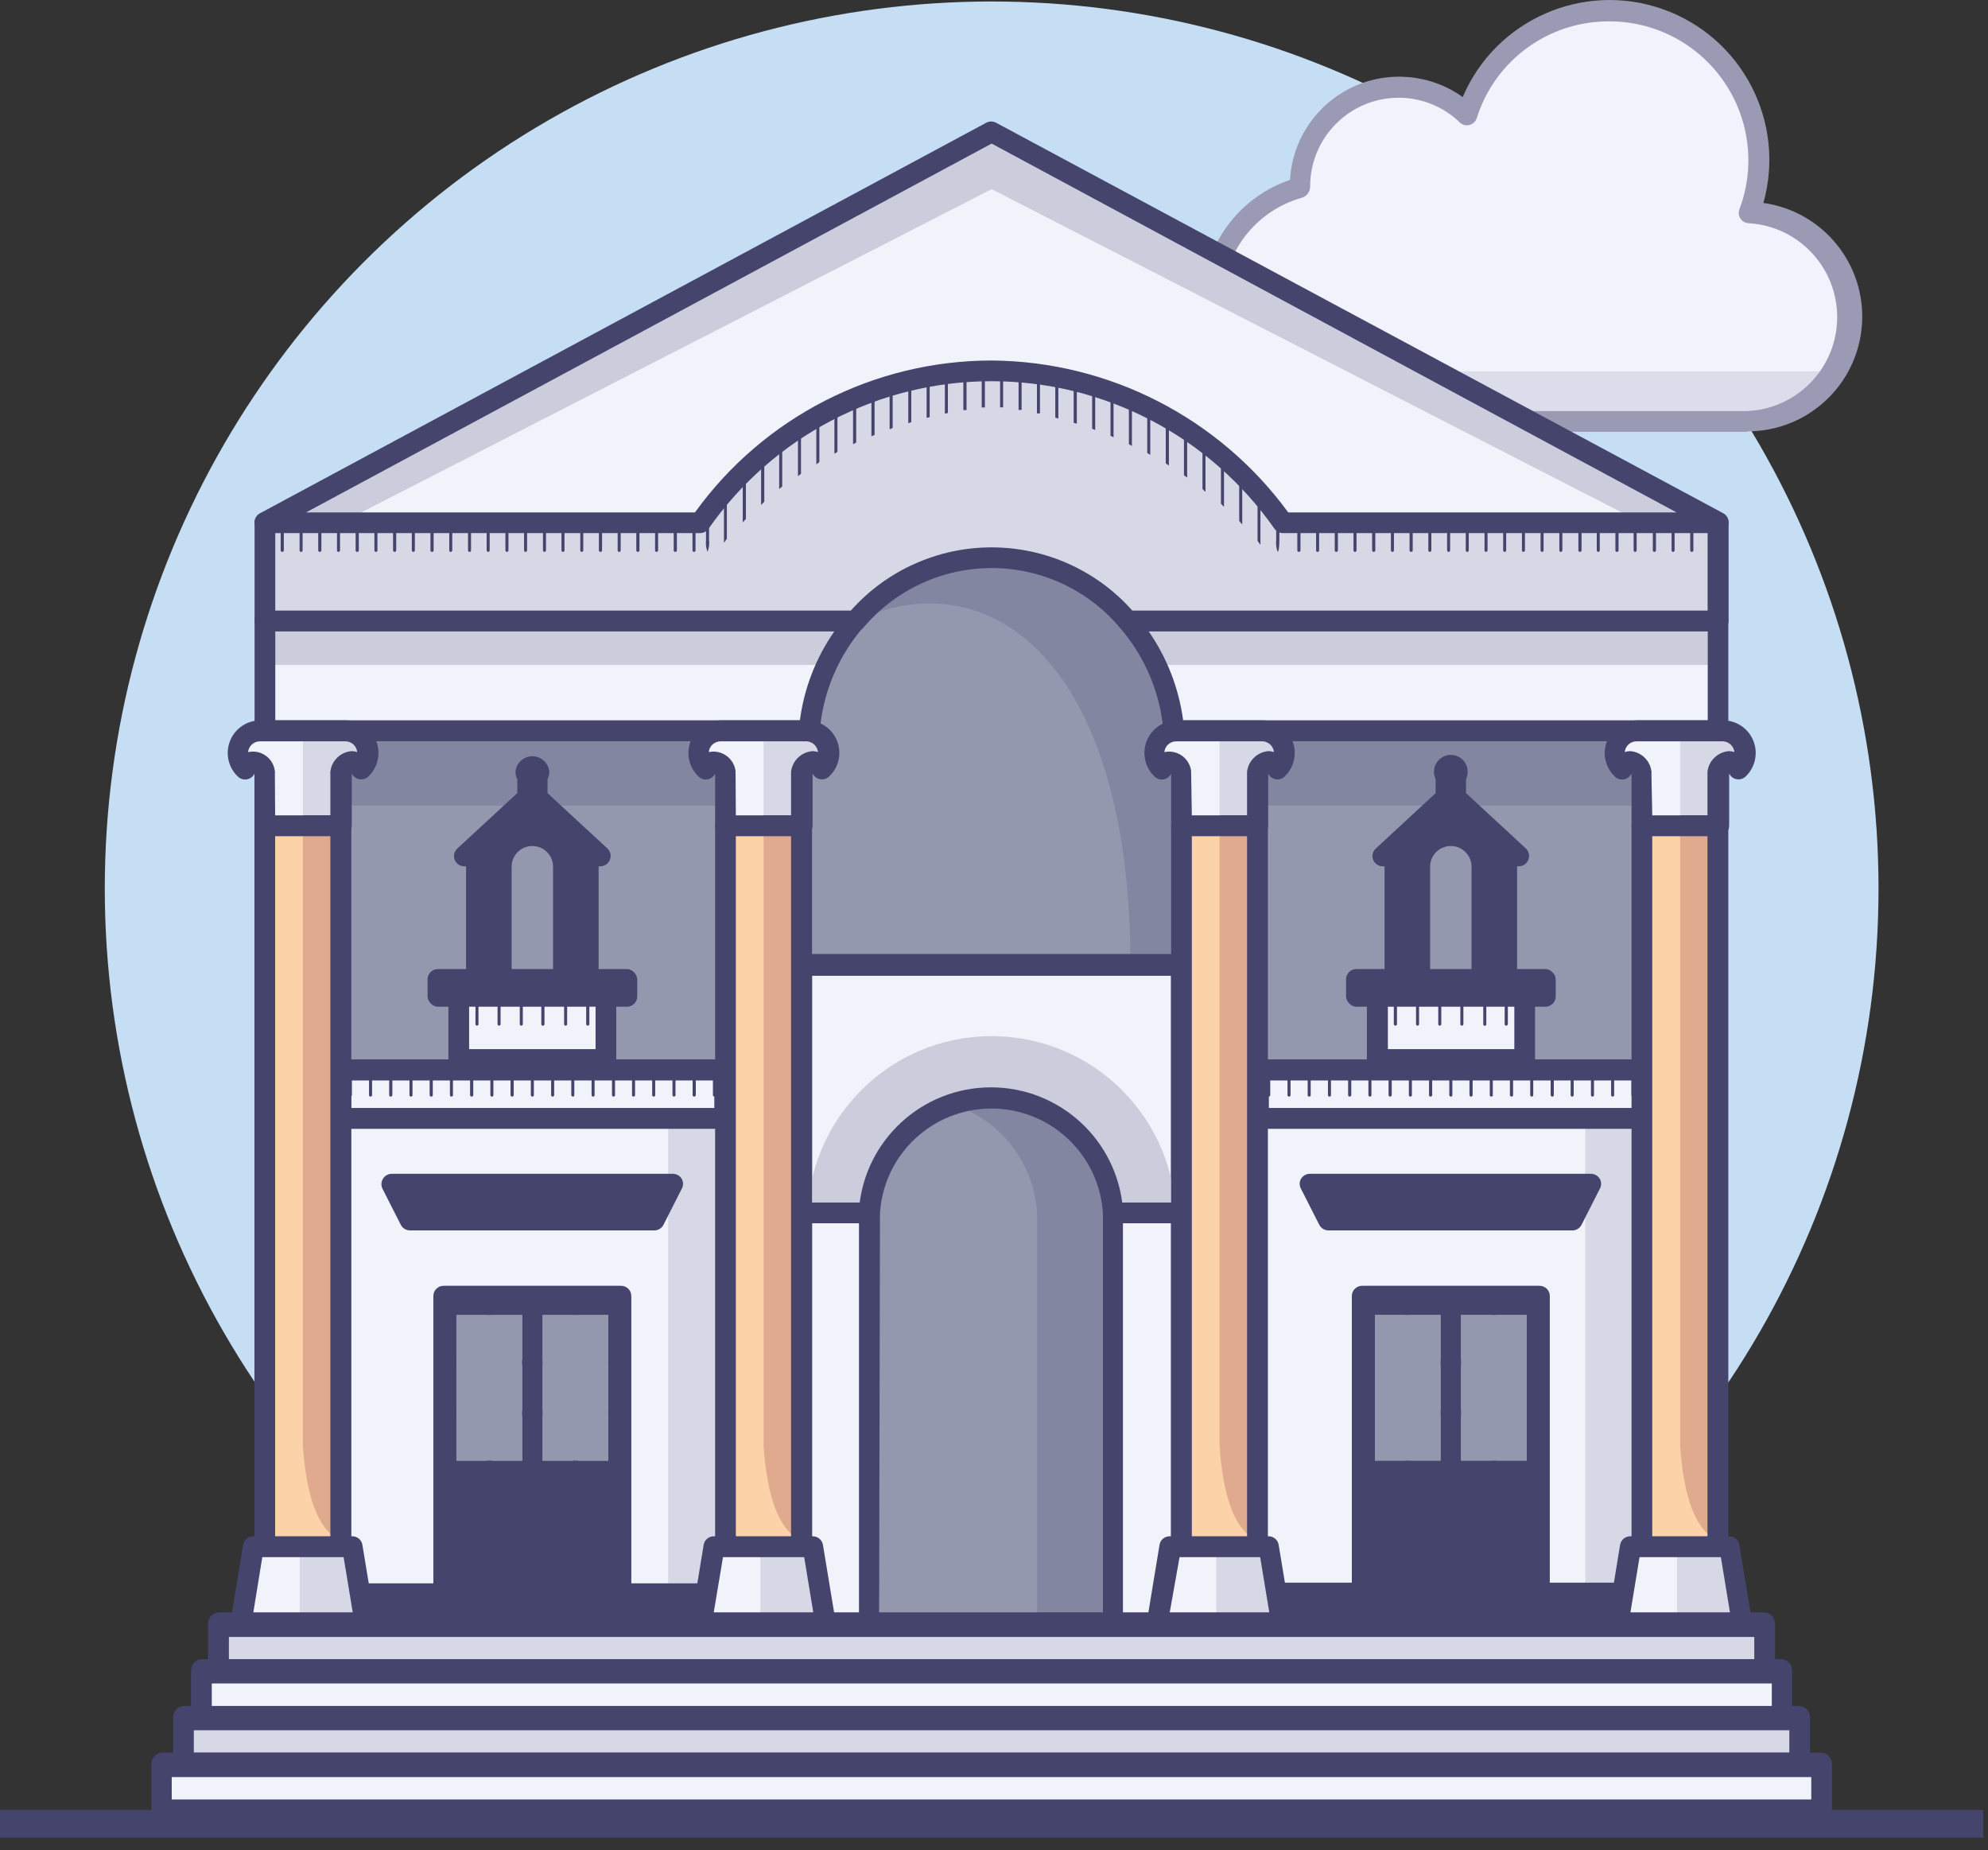 <?xml version="1.0" encoding="UTF-8"?>
<svg width="144px" height="134px" viewBox="0 0 144 134" version="1.1" xmlns="http://www.w3.org/2000/svg" xmlns:xlink="http://www.w3.org/1999/xlink">
    <rect x="0" y="0" width="144" height="134" fill="#333333" stroke="none"/>
    <title>croatia</title>
    <g id="Page-1" stroke="none" stroke-width="1" fill="none" fill-rule="evenodd">
        <g id="croatia" transform="translate(-0, 0)" fill-rule="nonzero">
            <circle id="Oval" fill="#C5DEF4" cx="71.83" cy="64.348" r="64.24"></circle>
            <path d="M126.69,15.398 C128.645,9.757 125.657,3.598 120.015,1.643 C114.373,-0.312 108.215,2.677 106.26,8.318 C104.189,6.336 101.135,5.781 98.499,6.906 C95.862,8.032 94.151,10.621 94.15,13.488 L94.15,13.578 C89.973,14.71 87.282,18.764 87.862,23.053 C88.442,27.342 92.112,30.536 96.44,30.518 L126.57,30.518 C129.271,30.54 131.778,29.118 133.147,26.79 C134.516,24.462 134.539,21.58 133.207,19.23 C131.875,16.88 129.391,15.42 126.69,15.398 L126.69,15.398 Z" id="Path" fill="#F0F3FB"></path>
            <g id="Group" opacity="0.5" transform="translate(87.81, 20.038)" fill="#C6CADA">
                <path d="M44.3,6.86 L9.86,6.86 C5.1,6.86 1.14,3.92 0.21,0 C0.074,0.607 0.004,1.228 0,1.85 C0,4.139 0.909,6.334 2.528,7.952 C4.146,9.571 6.341,10.48 8.63,10.48 L38.76,10.48 C41.413,10.482 43.87,9.088 45.23,6.81 C44.92,6.84 44.63,6.86 44.3,6.86 Z" id="Path"></path>
            </g>
            <path d="M126.57,31.268 L96.44,31.268 C91.86,31.258 87.957,27.939 87.214,23.419 C86.471,18.899 89.104,14.504 93.44,13.028 C93.602,10.146 95.32,7.581 97.922,6.332 C100.525,5.084 103.601,5.351 105.95,7.028 C108.345,1.42 114.682,-1.366 120.433,0.659 C126.185,2.685 129.377,8.827 127.73,14.698 C132.05,15.302 135.168,19.143 134.871,23.495 C134.573,27.846 130.962,31.228 126.6,31.238 L126.57,31.268 Z M101.31,7.078 C97.772,7.084 94.906,9.95 94.9,13.488 C94.907,13.85 94.688,14.178 94.35,14.308 C90.548,15.35 88.103,19.045 88.632,22.952 C89.16,26.859 92.497,29.773 96.44,29.768 L126.58,29.768 C130.195,29.6 133.048,26.634 133.075,23.015 C133.101,19.397 130.292,16.389 126.68,16.168 C126.44,16.163 126.216,16.042 126.08,15.844 C125.943,15.646 125.91,15.395 125.99,15.168 C127.16,12.075 126.736,8.605 124.855,5.886 C122.974,3.166 119.877,1.544 116.57,1.548 C112.18,1.522 108.287,4.361 106.97,8.548 C106.893,8.796 106.692,8.986 106.44,9.048 C106.191,9.118 105.924,9.049 105.74,8.868 C104.552,7.719 102.963,7.077 101.31,7.078 L101.31,7.078 Z" id="Shape" fill="#9B9AB5"></path>
            <rect id="Rectangle" fill="#45446D" x="0" y="131.078" width="143.65" height="2"></rect>
            <rect id="Rectangle" fill="#9498AF" x="20.29" y="37.858" width="103.22" height="93.83"></rect>
            <rect id="Rectangle" fill="#45446D" x="21.41" y="113.448" width="100.06" height="5.51"></rect>
            <rect id="Rectangle" fill="#8386A1" x="88.34" y="52.928" width="34.3" height="5.41"></rect>
            <rect id="Rectangle" fill="#8386A1" x="21.41" y="52.928" width="34.3" height="5.41"></rect>
            <path d="M61.97,44.968 C71.83,40.388 81.88,48.148 81.88,69.838 L87.2,69.838 L87.2,37.838 L62.97,37.838 L61.97,44.968 Z" id="Path" fill="#8386A1"></path>
            <path d="M105.44,57.808 L105.44,56.258 L105.44,56.258 C105.617,56.072 105.613,55.779 105.43,55.599 C105.247,55.419 104.953,55.419 104.77,55.599 C104.587,55.779 104.583,56.072 104.76,56.258 L104.76,56.258 L104.76,57.808 L100.19,61.988 L101.06,61.988 L101.06,70.928 L102.86,70.928 L102.86,62.768 C102.86,61.525 103.867,60.518 105.11,60.518 C106.353,60.518 107.36,61.525 107.36,62.768 L107.36,70.928 L109.16,70.928 L109.16,61.988 L110.03,61.988 L105.44,57.808 Z" id="Path" fill="#45446D"></path>
            <path d="M109.14,71.678 L107.34,71.678 C107.14,71.681 106.948,71.603 106.807,71.461 C106.665,71.32 106.587,71.128 106.59,70.928 L106.59,62.768 C106.59,61.94 105.918,61.268 105.09,61.268 C104.262,61.268 103.59,61.94 103.59,62.768 L103.59,70.928 C103.593,71.128 103.515,71.32 103.373,71.461 C103.232,71.603 103.04,71.681 102.84,71.678 L101.04,71.678 C100.626,71.678 100.29,71.342 100.29,70.928 L100.29,62.738 L100.17,62.738 C99.858,62.745 99.575,62.555 99.463,62.264 C99.351,61.973 99.434,61.642 99.67,61.438 L103.99,57.438 L103.99,56.438 C103.91,56.266 103.869,56.078 103.87,55.888 C103.87,55.452 104.103,55.049 104.48,54.832 C104.857,54.614 105.323,54.614 105.7,54.832 C106.077,55.049 106.31,55.452 106.31,55.888 C106.311,56.078 106.27,56.266 106.19,56.438 L106.19,57.438 L110.52,61.438 C110.746,61.648 110.821,61.975 110.708,62.262 C110.596,62.549 110.319,62.738 110.01,62.738 L109.89,62.738 L109.89,70.928 C109.89,71.342 109.554,71.678 109.14,71.678 L109.14,71.678 Z M108.14,70.178 L108.44,70.178 L108.44,61.988 C108.435,61.857 108.47,61.728 108.54,61.618 L105.14,58.508 L101.74,61.608 C101.809,61.723 101.844,61.854 101.84,61.988 L101.84,70.168 L102.14,70.168 L102.14,62.768 C102.14,61.111 103.483,59.768 105.14,59.768 C106.797,59.768 108.14,61.111 108.14,62.768 L108.14,70.178 Z" id="Shape" fill="#45446D"></path>
            <rect id="Rectangle" fill="#45446D" x="98.25" y="70.928" width="13.68" height="1.23"></rect>
            <rect id="Rectangle" fill="#45446D" x="97.5" y="70.178" width="15.19" height="2.73" rx="0.75"></rect>
            <rect id="Rectangle" fill="#F0F3FA" x="99.76" y="72.158" width="10.67" height="4.56"></rect>
            <path d="M110.44,77.478 L99.76,77.478 C99.346,77.478 99.01,77.142 99.01,76.728 L99.01,72.168 C99.01,71.754 99.346,71.418 99.76,71.418 L110.44,71.418 C110.854,71.418 111.19,71.754 111.19,72.168 L111.19,76.738 C111.185,77.148 110.85,77.478 110.44,77.478 Z M100.53,75.978 L109.69,75.978 L109.69,72.908 L100.53,72.908 L100.53,75.978 Z" id="Shape" fill="#45446D"></path>
            <rect id="Rectangle" fill="#F0F3FA" x="91.16" y="77.468" width="27.85" height="3.53"></rect>
            <path d="M119.02,81.748 L91.16,81.748 C90.748,81.743 90.415,81.41 90.41,80.998 L90.41,77.468 C90.41,77.054 90.746,76.718 91.16,76.718 L119.02,76.718 C119.434,76.718 119.77,77.054 119.77,77.468 L119.77,80.998 C119.765,81.41 119.432,81.743 119.02,81.748 Z M91.91,80.248 L118.27,80.248 L118.27,78.248 L91.91,78.248 L91.91,80.248 Z" id="Shape" fill="#45446D"></path>
            <rect id="Rectangle" fill="#F0F3FA" x="91.16" y="80.998" width="27.85" height="34.37"></rect>
            <rect id="Rectangle" fill="#D6D9E5" x="114.83" y="80.998" width="4.18" height="34.37"></rect>
            <path d="M120.5,116.168 L89.68,116.168 C89.266,116.168 88.93,115.832 88.93,115.418 L88.93,80.998 C88.93,80.584 89.266,80.248 89.68,80.248 L120.5,80.248 C120.914,80.248 121.25,80.584 121.25,80.998 L121.25,115.368 C121.264,115.576 121.191,115.779 121.049,115.931 C120.907,116.083 120.708,116.169 120.5,116.168 Z M90.44,114.618 L119.76,114.618 L119.76,81.748 L90.44,81.748 L90.44,114.618 Z" id="Shape" fill="#45446D"></path>
            <polygon id="Path" fill="#45446D" points="115.27 85.758 94.91 85.758 96.23 88.358 113.95 88.358"></polygon>
            <path d="M113.95,89.108 L96.23,89.108 C95.948,89.106 95.69,88.949 95.56,88.698 L94.24,86.098 C94.11,85.872 94.11,85.594 94.24,85.368 C94.377,85.146 94.619,85.01 94.88,85.008 L115.24,85.008 C115.501,85.01 115.743,85.146 115.88,85.368 C116.01,85.594 116.01,85.872 115.88,86.098 L114.56,88.698 C114.441,88.931 114.21,89.085 113.95,89.108 L113.95,89.108 Z M96.69,87.608 L113.49,87.608 L114.05,86.508 L96.13,86.508 L96.69,87.608 Z" id="Shape" fill="#45446D"></path>
            <rect id="Rectangle" fill="#45446D" x="98.67" y="93.868" width="12.85" height="21.5"></rect>
            <path d="M111.51,116.168 L98.67,116.168 C98.256,116.168 97.92,115.832 97.92,115.418 L97.92,93.868 C97.917,93.668 97.995,93.476 98.137,93.335 C98.278,93.194 98.47,93.115 98.67,93.118 L111.51,93.118 C111.71,93.115 111.902,93.194 112.043,93.335 C112.185,93.476 112.263,93.668 112.26,93.868 L112.26,115.368 C112.274,115.576 112.201,115.779 112.059,115.931 C111.917,116.083 111.718,116.169 111.51,116.168 Z M99.44,114.618 L110.78,114.618 L110.78,94.618 L99.44,94.618 L99.44,114.618 Z" id="Shape" fill="#45446D"></path>
            <rect id="Rectangle" fill="#9498AF" x="99.59" y="95.228" width="2.19" height="3.26"></rect>
            <rect id="Rectangle" fill="#9498AF" x="102.16" y="95.228" width="2.19" height="3.26"></rect>
            <rect id="Rectangle" fill="#9498AF" x="99.59" y="98.878" width="2.19" height="3.26"></rect>
            <rect id="Rectangle" fill="#9498AF" x="102.16" y="98.878" width="2.19" height="3.26"></rect>
            <rect id="Rectangle" fill="#9498AF" x="99.59" y="102.518" width="2.19" height="3.26"></rect>
            <rect id="Rectangle" fill="#9498AF" x="102.16" y="102.518" width="2.19" height="3.26"></rect>
            <rect id="Rectangle" fill="#9498AF" x="105.83" y="95.228" width="2.19" height="3.26"></rect>
            <rect id="Rectangle" fill="#9498AF" x="108.4" y="95.228" width="2.19" height="3.26"></rect>
            <rect id="Rectangle" fill="#9498AF" x="105.83" y="98.878" width="2.19" height="3.26"></rect>
            <rect id="Rectangle" fill="#9498AF" x="108.4" y="98.878" width="2.19" height="3.26"></rect>
            <rect id="Rectangle" fill="#9498AF" x="105.83" y="102.518" width="2.19" height="3.26"></rect>
            <rect id="Rectangle" fill="#9498AF" x="108.4" y="102.518" width="2.19" height="3.26"></rect>
            <rect id="Rectangle" fill="#D6D9E5" x="15.83" y="117.648" width="111.99" height="3.39"></rect>
            <path d="M127.82,121.918 L15.82,121.918 C15.371,121.881 15.035,121.488 15.07,121.038 L15.07,117.648 C15.041,117.2 15.373,116.81 15.82,116.768 L127.82,116.768 C128.267,116.81 128.599,117.2 128.57,117.648 L128.57,121.038 C128.605,121.488 128.269,121.881 127.82,121.918 L127.82,121.918 Z M16.58,120.168 L127.07,120.168 L127.07,118.548 L16.58,118.548 L16.58,120.168 Z" id="Shape" fill="#45446D"></path>
            <rect id="Rectangle" fill="#F0F3FA" x="14.59" y="121.038" width="114.46" height="3.39"></rect>
            <path d="M129.06,125.308 L14.59,125.308 C14.143,125.266 13.811,124.876 13.84,124.428 L13.84,121.038 C13.805,120.588 14.141,120.195 14.59,120.158 L129.06,120.158 C129.509,120.195 129.845,120.588 129.81,121.038 L129.81,124.428 C129.839,124.876 129.507,125.266 129.06,125.308 Z M15.34,123.548 L128.34,123.548 L128.34,121.918 L15.34,121.918 L15.34,123.548 Z" id="Shape" fill="#45446D"></path>
            <rect id="Rectangle" fill="#D6D9E5" x="13.29" y="124.428" width="117.08" height="3.39"></rect>
            <path d="M130.36,128.698 L13.29,128.698 C12.841,128.661 12.505,128.268 12.54,127.818 L12.54,124.428 C12.505,123.978 12.841,123.585 13.29,123.548 L130.36,123.548 C130.809,123.585 131.145,123.978 131.11,124.428 L131.11,127.818 C131.145,128.268 130.809,128.661 130.36,128.698 L130.36,128.698 Z M14.04,126.928 L129.61,126.928 L129.61,125.308 L14.04,125.308 L14.04,126.928 Z" id="Shape" fill="#45446D"></path>
            <rect id="Rectangle" fill="#F0F3FA" x="11.7" y="127.808" width="120.24" height="3.39"></rect>
            <path d="M131.95,132.078 L11.71,132.078 C11.261,132.041 10.925,131.648 10.96,131.198 L10.96,127.818 C10.925,127.366 11.259,126.97 11.71,126.928 L131.95,126.928 C132.401,126.97 132.735,127.366 132.7,127.818 L132.7,131.168 C132.725,131.389 132.659,131.611 132.518,131.782 C132.377,131.954 132.172,132.061 131.95,132.078 Z M12.44,130.318 L131.2,130.318 L131.2,128.698 L12.44,128.698 L12.44,130.318 Z" id="Shape" fill="#45446D"></path>
            <path d="M61.97,44.968 L19.19,44.968 L19.19,52.968 L58.63,52.968 C58.869,50.015 60.038,47.214 61.97,44.968 Z" id="Path" fill="#F0F3FA"></path>
            <path d="M81.68,44.968 C83.622,47.208 84.793,50.012 85.02,52.968 L124.44,52.968 L124.44,44.968 L81.68,44.968 Z" id="Path" fill="#F0F3FA"></path>
            <polygon id="Path" fill="#CCCDDC" points="124.46 48.148 84.1 48.148 81.88 45.258 124.46 44.968"></polygon>
            <polygon id="Path" fill="#CCCDDC" points="19.1 48.148 59.46 48.148 61.68 45.258 19.1 44.968"></polygon>
            <path d="M124.44,53.678 L85.02,53.678 C84.63,53.679 84.306,53.377 84.28,52.988 C84.052,50.206 82.946,47.569 81.12,45.458 C80.922,45.24 80.875,44.925 81,44.658 C81.121,44.391 81.387,44.219 81.68,44.218 L124.44,44.218 C124.854,44.218 125.19,44.554 125.19,44.968 L125.19,52.968 C125.169,53.367 124.839,53.679 124.44,53.678 L124.44,53.678 Z M85.7,52.168 L123.7,52.168 L123.7,45.718 L83.2,45.718 C84.535,47.638 85.392,49.85 85.7,52.168 L85.7,52.168 Z" id="Shape" fill="#45446D"></path>
            <path d="M58.63,53.678 L19.19,53.678 C18.778,53.673 18.445,53.34 18.44,52.928 L18.44,44.928 C18.445,44.516 18.778,44.183 19.19,44.178 L61.97,44.178 C62.264,44.177 62.531,44.348 62.654,44.615 C62.776,44.882 62.732,45.196 62.54,45.418 C60.71,47.527 59.603,50.165 59.38,52.948 C59.364,53.352 59.034,53.673 58.63,53.678 L58.63,53.678 Z M19.94,52.168 L57.94,52.168 C58.243,49.848 59.101,47.636 60.44,45.718 L19.94,45.718 L19.94,52.168 Z" id="Shape" fill="#45446D"></path>
            <path d="M19.19,37.858 L19.19,44.968 L61.97,44.968 C64.419,42.063 68.025,40.387 71.825,40.387 C75.625,40.387 79.231,42.063 81.68,44.968 L124.44,44.968 L124.44,37.858 L71.83,20.348 L19.19,37.858 Z" id="Path" fill="#D6D9E5"></path>
            <rect id="Rectangle" fill="#F0F3FA" x="58.07" y="69.838" width="27.5" height="18.55"></rect>
            <path d="M85.58,89.168 L58.07,89.168 C57.656,89.168 57.32,88.832 57.32,88.418 L57.32,69.838 C57.325,69.426 57.658,69.093 58.07,69.088 L85.58,69.088 C85.992,69.093 86.325,69.426 86.33,69.838 L86.33,88.388 C86.338,88.592 86.263,88.791 86.121,88.938 C85.98,89.085 85.784,89.168 85.58,89.168 L85.58,89.168 Z M58.82,87.668 L84.82,87.668 L84.82,70.668 L58.82,70.668 L58.82,87.668 Z" id="Shape" fill="#45446D"></path>
            <circle id="Oval" fill="#CCCDDC" cx="71.83" cy="88.388" r="13.35"></circle>
            <rect id="Rectangle" fill="#F0F3FA" x="58.07" y="87.838" width="27.5" height="29.68"></rect>
            <path d="M85.58,118.268 L58.07,118.268 C57.656,118.268 57.32,117.932 57.32,117.518 L57.32,87.838 C57.32,87.424 57.656,87.088 58.07,87.088 L85.58,87.088 C85.994,87.088 86.33,87.424 86.33,87.838 L86.33,117.518 C86.33,117.932 85.994,118.268 85.58,118.268 L85.58,118.268 Z M58.82,116.768 L84.82,116.768 L84.82,88.588 L58.82,88.588 L58.82,116.768 Z" id="Shape" fill="#45446D"></path>
            <path d="M80.65,87.838 C80.377,83.164 76.507,79.513 71.825,79.513 C67.143,79.513 63.273,83.164 63,87.838 L63,87.838 L63,117.518 L80.71,117.518 L80.71,87.838 L80.65,87.838 Z" id="Path" fill="#9498AF"></path>
            <rect id="Rectangle" fill="#DFAA8D" x="85.58" y="59.798" width="5.52" height="57.73"></rect>
            <path d="M91.44,52.928 L85.2,52.928 C84.542,52.931 83.951,53.334 83.709,53.946 C83.467,54.558 83.622,55.256 84.1,55.708 C84.25,55.358 84.49,55.138 84.77,55.138 C85.05,55.138 85.44,55.498 85.56,56.008 L85.56,59.798 L91.07,59.798 L91.07,56.038 C91.19,55.508 91.52,55.138 91.87,55.138 C92.22,55.138 92.39,55.358 92.54,55.708 C93.018,55.256 93.173,54.558 92.931,53.946 C92.689,53.334 92.098,52.931 91.44,52.928 L91.44,52.928 Z" id="Path" fill="#D6D9E5"></path>
            <path d="M90.63,111.328 C89.12,110.248 88.54,107.568 88.34,104.708 L88.34,59.798 L85.58,59.798 L85.58,112.008 L88.34,112.008 L88.34,111.788 L88.83,112.008 L90.63,111.328 Z" id="Path" fill="#FCD2A8"></path>
            <path d="M91.09,118.268 L85.58,118.268 C85.38,118.271 85.188,118.193 85.047,118.051 C84.905,117.91 84.827,117.718 84.83,117.518 L84.83,59.798 C84.827,59.598 84.905,59.406 85.047,59.265 C85.188,59.124 85.38,59.045 85.58,59.048 L91.09,59.048 C91.29,59.045 91.482,59.124 91.623,59.265 C91.765,59.406 91.843,59.598 91.84,59.798 L91.84,117.518 C91.843,117.718 91.765,117.91 91.623,118.051 C91.482,118.193 91.29,118.271 91.09,118.268 Z M86.33,116.768 L90.33,116.768 L90.33,60.548 L86.33,60.548 L86.33,116.768 Z" id="Shape" fill="#45446D"></path>
            <polygon id="Path" fill="#F0F3FA" points="91.91 112.008 84.76 112.008 84.42 114.078 83.85 117.518 92.82 117.518"></polygon>
            <path d="M88.34,59.798 L88.34,52.928 L85.22,52.928 C84.562,52.931 83.971,53.334 83.729,53.946 C83.487,54.558 83.642,55.256 84.12,55.708 C84.27,55.358 84.51,55.138 84.79,55.138 C85.07,55.138 85.46,55.498 85.58,56.008 L85.58,59.798 L88.34,59.798 Z" id="Path" fill="#F0F3FA"></path>
            <path d="M91.09,60.548 L85.58,60.548 C85.166,60.548 84.83,60.212 84.83,59.798 L84.83,56.108 L84.83,56.028 C84.726,56.239 84.531,56.391 84.3,56.438 C84.062,56.489 83.815,56.417 83.64,56.248 C82.939,55.59 82.708,54.572 83.055,53.676 C83.402,52.779 84.259,52.183 85.22,52.168 L91.44,52.168 C92.402,52.175 93.264,52.765 93.618,53.66 C93.972,54.555 93.747,55.575 93.05,56.238 C92.875,56.407 92.628,56.479 92.39,56.428 C92.158,56.384 91.961,56.231 91.86,56.018 L91.86,56.118 L91.86,59.788 C91.863,59.992 91.782,60.189 91.637,60.332 C91.492,60.476 91.294,60.554 91.09,60.548 L91.09,60.548 Z M86.33,59.048 L90.33,59.048 L90.33,56.048 C90.325,55.992 90.325,55.935 90.33,55.878 C90.43,55.087 91.066,54.472 91.86,54.398 C92.003,54.395 92.146,54.419 92.28,54.468 C92.238,54.049 91.9,53.72 91.48,53.688 L85.19,53.688 C84.748,53.691 84.381,54.028 84.34,54.468 C84.783,54.372 85.246,54.467 85.615,54.729 C85.984,54.992 86.226,55.398 86.28,55.848 C86.285,55.905 86.285,55.962 86.28,56.018 L86.33,59.048 Z" id="Shape" fill="#45446D"></path>
            <polygon id="Path" fill="#D6D9E5" points="88.1 117.518 92.82 117.518 91.91 112.008 88.1 112.008"></polygon>
            <path d="M92.82,118.268 L83.82,118.268 C83.602,118.266 83.395,118.172 83.25,118.008 C83.102,117.842 83.039,117.617 83.08,117.398 L83.99,111.878 C84.049,111.517 84.364,111.253 84.73,111.258 L91.88,111.258 C92.246,111.253 92.561,111.517 92.62,111.878 L93.53,117.398 C93.571,117.617 93.508,117.842 93.36,118.008 C93.222,118.164 93.028,118.258 92.82,118.268 Z M84.73,116.768 L91.94,116.768 L91.28,112.768 L85.44,112.768 L84.73,116.768 Z" id="Shape" fill="#45446D"></path>
            <rect id="Rectangle" fill="#DFAA8D" x="118.95" y="59.798" width="5.52" height="57.73"></rect>
            <path d="M124.82,52.928 L118.59,52.928 C117.932,52.931 117.341,53.334 117.099,53.946 C116.857,54.558 117.012,55.256 117.49,55.708 C117.64,55.358 117.88,55.138 118.15,55.138 C118.42,55.138 118.82,55.498 118.95,56.008 L118.95,59.798 L124.44,59.798 L124.44,56.038 C124.56,55.508 124.89,55.138 125.24,55.138 C125.59,55.138 125.76,55.358 125.91,55.708 C126.39,55.255 126.544,54.554 126.299,53.941 C126.054,53.328 125.46,52.926 124.8,52.928 L124.82,52.928 Z" id="Path" fill="#D6D9E5"></path>
            <path d="M124,111.328 C122.48,110.248 121.9,107.568 121.7,104.708 L121.7,59.798 L118.95,59.798 L118.95,112.008 L121.7,112.008 L121.7,111.788 L122.2,112.008 L124,111.328 Z" id="Path" fill="#FCD2A8"></path>
            <path d="M124.44,118.268 L118.93,118.268 C118.73,118.271 118.538,118.193 118.397,118.051 C118.255,117.91 118.177,117.718 118.18,117.518 L118.18,59.798 C118.177,59.598 118.255,59.406 118.397,59.265 C118.538,59.124 118.73,59.045 118.93,59.048 L124.44,59.048 C124.64,59.045 124.832,59.124 124.973,59.265 C125.115,59.406 125.193,59.598 125.19,59.798 L125.19,117.518 C125.193,117.718 125.115,117.91 124.973,118.051 C124.832,118.193 124.64,118.271 124.44,118.268 L124.44,118.268 Z M119.68,116.768 L123.68,116.768 L123.68,60.548 L119.68,60.548 L119.68,116.768 Z" id="Shape" fill="#45446D"></path>
            <polygon id="Path" fill="#F0F3FA" points="125.28 112.008 118.13 112.008 117.78 114.078 117.22 117.518 126.19 117.518"></polygon>
            <path d="M121.7,59.798 L121.7,52.928 L118.59,52.928 C117.932,52.931 117.341,53.334 117.099,53.946 C116.857,54.558 117.012,55.256 117.49,55.708 C117.64,55.358 117.88,55.138 118.15,55.138 C118.42,55.138 118.82,55.498 118.95,56.008 L118.95,59.798 L121.7,59.798 Z" id="Path" fill="#F0F3FA"></path>
            <path d="M124.44,60.548 L118.93,60.548 C118.516,60.548 118.18,60.212 118.18,59.798 L118.18,56.108 L118.18,56.028 C118.073,56.237 117.879,56.387 117.65,56.438 C117.409,56.489 117.159,56.418 116.98,56.248 C116.275,55.586 116.046,54.561 116.401,53.662 C116.756,52.762 117.623,52.171 118.59,52.168 L124.82,52.168 C125.784,52.171 126.65,52.76 127.006,53.655 C127.363,54.551 127.139,55.574 126.44,56.238 C126.266,56.402 126.024,56.473 125.789,56.43 C125.554,56.386 125.354,56.233 125.25,56.018 C125.248,56.051 125.248,56.085 125.25,56.118 L125.25,59.788 C125.254,60 125.168,60.203 125.013,60.347 C124.859,60.492 124.651,60.565 124.44,60.548 Z M119.68,59.048 L123.68,59.048 L123.68,56.048 C123.675,55.992 123.675,55.935 123.68,55.878 C123.78,55.087 124.416,54.472 125.21,54.398 C125.353,54.395 125.496,54.419 125.63,54.468 C125.588,54.049 125.25,53.72 124.83,53.688 L118.54,53.688 C118.097,53.687 117.727,54.026 117.69,54.468 C117.821,54.42 117.96,54.396 118.1,54.398 C118.884,54.466 119.515,55.069 119.62,55.848 C119.63,55.904 119.63,55.962 119.62,56.018 L119.68,59.048 Z" id="Shape" fill="#45446D"></path>
            <polygon id="Path" fill="#D6D9E5" points="121.47 117.518 126.19 117.518 125.28 112.008 121.47 112.008"></polygon>
            <path d="M126.19,118.268 L117.19,118.268 C116.969,118.265 116.759,118.171 116.61,118.008 C116.468,117.839 116.41,117.615 116.45,117.398 L117.35,111.878 C117.414,111.515 117.732,111.253 118.1,111.258 L125.25,111.258 C125.616,111.253 125.931,111.517 125.99,111.878 L126.9,117.398 C126.936,117.617 126.874,117.84 126.73,118.008 C126.592,118.164 126.398,118.258 126.19,118.268 L126.19,118.268 Z M118.1,116.768 L125.31,116.768 L124.65,112.768 L118.76,112.768 L118.1,116.768 Z" id="Shape" fill="#45446D"></path>
            <path d="M91.9,79.418 C91.869,79.418 91.839,79.405 91.818,79.382 C91.798,79.36 91.787,79.329 91.79,79.298 L91.79,77.418 C91.79,77.357 91.839,77.308 91.9,77.308 C91.961,77.308 92.01,77.357 92.01,77.418 L92.01,79.298 C92.013,79.329 92.002,79.36 91.982,79.382 C91.961,79.405 91.931,79.418 91.9,79.418 L91.9,79.418 Z" id="Path" fill="#45446D"></path>
            <path d="M93.37,79.418 C93.339,79.418 93.309,79.405 93.288,79.382 C93.268,79.36 93.257,79.329 93.26,79.298 L93.26,77.418 C93.26,77.357 93.309,77.308 93.37,77.308 C93.431,77.308 93.48,77.357 93.48,77.418 L93.48,79.298 C93.483,79.329 93.472,79.36 93.452,79.382 C93.431,79.405 93.401,79.418 93.37,79.418 Z" id="Path" fill="#45446D"></path>
            <path d="M94.83,79.418 C94.799,79.418 94.769,79.405 94.748,79.382 C94.728,79.36 94.717,79.329 94.72,79.298 L94.72,77.418 C94.72,77.357 94.769,77.308 94.83,77.308 C94.891,77.308 94.94,77.357 94.94,77.418 L94.94,79.298 C94.943,79.329 94.932,79.36 94.912,79.382 C94.891,79.405 94.861,79.418 94.83,79.418 L94.83,79.418 Z" id="Path" fill="#45446D"></path>
            <path d="M96.3,79.418 C96.269,79.418 96.239,79.405 96.218,79.382 C96.198,79.36 96.187,79.329 96.19,79.298 L96.19,77.418 C96.19,77.357 96.239,77.308 96.3,77.308 C96.361,77.308 96.41,77.357 96.41,77.418 L96.41,79.298 C96.413,79.329 96.402,79.36 96.382,79.382 C96.361,79.405 96.331,79.418 96.3,79.418 Z" id="Path" fill="#45446D"></path>
            <path d="M99.23,79.418 C99.199,79.418 99.169,79.405 99.148,79.382 C99.128,79.36 99.117,79.329 99.12,79.298 L99.12,77.418 C99.12,77.357 99.169,77.308 99.23,77.308 C99.291,77.308 99.34,77.357 99.34,77.418 L99.34,79.298 C99.343,79.329 99.332,79.36 99.312,79.382 C99.291,79.405 99.261,79.418 99.23,79.418 L99.23,79.418 Z" id="Path" fill="#45446D"></path>
            <path d="M97.76,79.418 C97.729,79.418 97.699,79.405 97.678,79.382 C97.658,79.36 97.647,79.329 97.65,79.298 L97.65,77.418 C97.647,77.387 97.658,77.357 97.678,77.334 C97.699,77.311 97.729,77.298 97.76,77.298 C97.826,77.298 97.88,77.352 97.88,77.418 L97.88,79.298 C97.88,79.33 97.867,79.36 97.845,79.383 C97.822,79.405 97.792,79.418 97.76,79.418 L97.76,79.418 Z" id="Path" fill="#45446D"></path>
            <path d="M100.69,79.418 C100.659,79.418 100.629,79.405 100.608,79.382 C100.588,79.36 100.577,79.329 100.58,79.298 L100.58,77.418 C100.577,77.387 100.588,77.357 100.608,77.334 C100.629,77.311 100.659,77.298 100.69,77.298 C100.756,77.298 100.81,77.352 100.81,77.418 L100.81,79.298 C100.81,79.364 100.756,79.418 100.69,79.418 L100.69,79.418 Z" id="Path" fill="#45446D"></path>
            <path d="M102.16,79.418 C102.129,79.418 102.099,79.405 102.078,79.382 C102.058,79.36 102.047,79.329 102.05,79.298 L102.05,77.418 C102.05,77.357 102.099,77.308 102.16,77.308 C102.221,77.308 102.27,77.357 102.27,77.418 L102.27,79.298 C102.273,79.329 102.262,79.36 102.242,79.382 C102.221,79.405 102.191,79.418 102.16,79.418 L102.16,79.418 Z" id="Path" fill="#45446D"></path>
            <path d="M103.62,79.418 C103.589,79.418 103.559,79.405 103.538,79.382 C103.518,79.36 103.507,79.329 103.51,79.298 L103.51,77.418 C103.507,77.387 103.518,77.357 103.538,77.334 C103.559,77.311 103.589,77.298 103.62,77.298 C103.686,77.298 103.74,77.352 103.74,77.418 L103.74,79.298 C103.74,79.364 103.686,79.418 103.62,79.418 L103.62,79.418 Z" id="Path" fill="#45446D"></path>
            <path d="M105.09,79.418 C105.059,79.418 105.029,79.405 105.008,79.382 C104.988,79.36 104.977,79.329 104.98,79.298 L104.98,77.418 C104.98,77.357 105.029,77.308 105.09,77.308 C105.151,77.308 105.2,77.357 105.2,77.418 L105.2,79.298 C105.203,79.329 105.192,79.36 105.172,79.382 C105.151,79.405 105.121,79.418 105.09,79.418 Z" id="Path" fill="#45446D"></path>
            <path d="M106.56,79.418 C106.528,79.418 106.498,79.405 106.475,79.383 C106.453,79.36 106.44,79.33 106.44,79.298 L106.44,77.418 C106.44,77.352 106.494,77.298 106.56,77.298 C106.591,77.298 106.621,77.311 106.642,77.334 C106.662,77.357 106.673,77.387 106.67,77.418 L106.67,79.298 C106.673,79.329 106.662,79.36 106.642,79.382 C106.621,79.405 106.591,79.418 106.56,79.418 L106.56,79.418 Z" id="Path" fill="#45446D"></path>
            <path d="M109.49,79.418 C109.458,79.418 109.428,79.405 109.405,79.383 C109.383,79.36 109.37,79.33 109.37,79.298 L109.37,77.418 C109.37,77.352 109.424,77.298 109.49,77.298 C109.521,77.298 109.551,77.311 109.572,77.334 C109.592,77.357 109.603,77.387 109.6,77.418 L109.6,79.298 C109.603,79.329 109.592,79.36 109.572,79.382 C109.551,79.405 109.521,79.418 109.49,79.418 L109.49,79.418 Z" id="Path" fill="#45446D"></path>
            <path d="M108.02,79.418 C107.989,79.418 107.959,79.405 107.938,79.382 C107.918,79.36 107.907,79.329 107.91,79.298 L107.91,77.418 C107.91,77.357 107.959,77.308 108.02,77.308 C108.081,77.308 108.13,77.357 108.13,77.418 L108.13,79.298 C108.133,79.329 108.122,79.36 108.102,79.382 C108.081,79.405 108.051,79.418 108.02,79.418 Z" id="Path" fill="#45446D"></path>
            <path d="M110.95,79.418 C110.919,79.418 110.889,79.405 110.868,79.382 C110.848,79.36 110.837,79.329 110.84,79.298 L110.84,77.418 C110.84,77.357 110.889,77.308 110.95,77.308 C111.011,77.308 111.06,77.357 111.06,77.418 L111.06,79.298 C111.063,79.329 111.052,79.36 111.032,79.382 C111.011,79.405 110.981,79.418 110.95,79.418 L110.95,79.418 Z" id="Path" fill="#45446D"></path>
            <path d="M112.44,79.418 C112.408,79.418 112.378,79.405 112.355,79.383 C112.333,79.36 112.32,79.33 112.32,79.298 L112.32,77.418 C112.32,77.352 112.374,77.298 112.44,77.298 C112.471,77.298 112.501,77.311 112.522,77.334 C112.542,77.357 112.553,77.387 112.55,77.418 L112.55,79.298 C112.553,79.329 112.542,79.36 112.522,79.382 C112.501,79.405 112.471,79.418 112.44,79.418 L112.44,79.418 Z" id="Path" fill="#45446D"></path>
            <path d="M113.88,79.418 C113.849,79.418 113.819,79.405 113.798,79.382 C113.778,79.36 113.767,79.329 113.77,79.298 L113.77,77.418 C113.77,77.357 113.819,77.308 113.88,77.308 C113.941,77.308 113.99,77.357 113.99,77.418 L113.99,79.298 C113.993,79.329 113.982,79.36 113.962,79.382 C113.941,79.405 113.911,79.418 113.88,79.418 L113.88,79.418 Z" id="Path" fill="#45446D"></path>
            <path d="M115.35,79.418 C115.319,79.418 115.289,79.405 115.268,79.382 C115.248,79.36 115.237,79.329 115.24,79.298 L115.24,77.418 C115.24,77.357 115.289,77.308 115.35,77.308 C115.411,77.308 115.46,77.357 115.46,77.418 L115.46,79.298 C115.463,79.329 115.452,79.36 115.432,79.382 C115.411,79.405 115.381,79.418 115.35,79.418 Z" id="Path" fill="#45446D"></path>
            <path d="M116.81,79.418 C116.779,79.418 116.749,79.405 116.728,79.382 C116.708,79.36 116.697,79.329 116.7,79.298 L116.7,77.418 C116.7,77.357 116.749,77.308 116.81,77.308 C116.871,77.308 116.92,77.357 116.92,77.418 L116.92,79.298 C116.923,79.329 116.912,79.36 116.892,79.382 C116.871,79.405 116.841,79.418 116.81,79.418 L116.81,79.418 Z" id="Path" fill="#45446D"></path>
            <path d="M118.28,79.418 C118.249,79.418 118.219,79.405 118.198,79.382 C118.178,79.36 118.167,79.329 118.17,79.298 L118.17,77.418 C118.17,77.357 118.219,77.308 118.28,77.308 C118.341,77.308 118.39,77.357 118.39,77.418 L118.39,79.298 C118.393,79.329 118.382,79.36 118.362,79.382 C118.341,79.405 118.311,79.418 118.28,79.418 Z" id="Path" fill="#45446D"></path>
            <path d="M101.08,74.278 C101.048,74.278 101.018,74.265 100.995,74.243 C100.973,74.22 100.96,74.19 100.96,74.158 L100.96,72.278 C100.96,72.246 100.973,72.216 100.995,72.193 C101.018,72.171 101.048,72.158 101.08,72.158 C101.111,72.158 101.141,72.171 101.162,72.194 C101.182,72.217 101.193,72.247 101.19,72.278 L101.19,74.168 C101.19,74.197 101.178,74.225 101.158,74.246 C101.137,74.267 101.109,74.278 101.08,74.278 L101.08,74.278 Z" id="Path" fill="#45446D"></path>
            <path d="M102.68,74.278 C102.649,74.278 102.619,74.265 102.598,74.242 C102.578,74.22 102.567,74.189 102.57,74.158 L102.57,72.278 C102.57,72.217 102.619,72.168 102.68,72.168 C102.741,72.168 102.79,72.217 102.79,72.278 L102.79,74.168 C102.79,74.197 102.778,74.225 102.758,74.246 C102.737,74.267 102.709,74.278 102.68,74.278 L102.68,74.278 Z" id="Path" fill="#45446D"></path>
            <path d="M104.29,74.278 C104.259,74.278 104.229,74.265 104.208,74.242 C104.188,74.22 104.177,74.189 104.18,74.158 L104.18,72.278 C104.18,72.239 104.201,72.202 104.235,72.183 C104.269,72.163 104.311,72.163 104.345,72.183 C104.379,72.202 104.4,72.239 104.4,72.278 L104.4,74.168 C104.4,74.229 104.351,74.278 104.29,74.278 L104.29,74.278 Z" id="Path" fill="#45446D"></path>
            <path d="M105.89,74.278 C105.859,74.278 105.829,74.265 105.808,74.242 C105.788,74.22 105.777,74.189 105.78,74.158 L105.78,72.278 C105.78,72.217 105.829,72.168 105.89,72.168 C105.951,72.168 106,72.217 106,72.278 L106,74.168 C106,74.229 105.951,74.278 105.89,74.278 L105.89,74.278 Z" id="Path" fill="#45446D"></path>
            <path d="M107.5,74.278 C107.459,74.258 107.435,74.214 107.44,74.168 L107.44,72.288 C107.44,72.227 107.489,72.178 107.55,72.178 C107.611,72.178 107.66,72.227 107.66,72.288 L107.66,74.168 C107.665,74.208 107.647,74.248 107.613,74.271 C107.58,74.294 107.536,74.297 107.5,74.278 L107.5,74.278 Z" id="Path" fill="#45446D"></path>
            <path d="M109.1,74.278 C109.069,74.278 109.039,74.265 109.018,74.242 C108.998,74.22 108.987,74.189 108.99,74.158 L108.99,72.278 C108.987,72.247 108.998,72.217 109.018,72.194 C109.039,72.171 109.069,72.158 109.1,72.158 C109.166,72.158 109.22,72.212 109.22,72.278 L109.22,74.168 C109.215,74.23 109.163,74.278 109.1,74.278 L109.1,74.278 Z" id="Path" fill="#45446D"></path>
            <path d="M38.22,57.808 L38.22,56.258 L38.22,56.258 C38.043,56.072 38.047,55.779 38.23,55.599 C38.413,55.419 38.707,55.419 38.89,55.599 C39.073,55.779 39.077,56.072 38.9,56.258 L38.9,56.258 L38.9,57.808 L43.44,61.988 L42.57,61.988 L42.57,70.928 L40.77,70.928 L40.77,62.768 C40.77,61.525 39.763,60.518 38.52,60.518 C37.277,60.518 36.27,61.525 36.27,62.768 L36.27,70.928 L34.47,70.928 L34.47,61.988 L33.64,61.988 L38.22,57.808 Z" id="Path" fill="#45446D"></path>
            <path d="M42.61,71.678 L40.81,71.678 C40.61,71.681 40.418,71.603 40.277,71.461 C40.135,71.32 40.057,71.128 40.06,70.928 L40.06,62.768 C40.06,61.94 39.388,61.268 38.56,61.268 C37.732,61.268 37.06,61.94 37.06,62.768 L37.06,70.928 C37.063,71.128 36.985,71.32 36.843,71.461 C36.702,71.603 36.51,71.681 36.31,71.678 L34.51,71.678 C34.096,71.678 33.76,71.342 33.76,70.928 L33.76,62.738 L33.64,62.738 C33.328,62.745 33.045,62.555 32.933,62.264 C32.821,61.973 32.904,61.642 33.14,61.438 L37.47,57.438 L37.47,56.438 C37.382,56.268 37.338,56.079 37.34,55.888 C37.397,55.254 37.929,54.769 38.565,54.769 C39.201,54.769 39.733,55.254 39.79,55.888 C39.787,56.079 39.743,56.266 39.66,56.438 L39.66,57.438 L43.99,61.438 C44.218,61.645 44.293,61.972 44.18,62.258 C44.068,62.547 43.79,62.738 43.48,62.738 L43.36,62.738 L43.36,70.928 C43.36,71.342 43.024,71.678 42.61,71.678 L42.61,71.678 Z M41.61,70.178 L41.91,70.178 L41.91,61.988 C41.906,61.854 41.941,61.723 42.01,61.608 L38.61,58.508 L35.21,61.618 C35.28,61.728 35.315,61.857 35.31,61.988 L35.31,70.168 L35.61,70.168 L35.61,62.768 C35.61,61.111 36.953,59.768 38.61,59.768 C40.267,59.768 41.61,61.111 41.61,62.768 L41.61,70.178 Z" id="Shape" fill="#45446D"></path>
            <rect id="Rectangle" fill="#45446D" transform="translate(38.56, 71.553) rotate(180) translate(-38.56, -71.553) " x="31.72" y="70.938" width="13.68" height="1.23"></rect>
            <rect id="Rectangle" fill="#45446D" x="30.97" y="70.178" width="15.19" height="2.73" rx="0.75"></rect>
            <rect id="Rectangle" fill="#F0F3FA" transform="translate(38.555, 74.448) rotate(180) translate(-38.555, -74.448) " x="33.22" y="72.168" width="10.67" height="4.56"></rect>
            <path d="M43.89,77.478 L33.23,77.478 C32.816,77.478 32.48,77.142 32.48,76.728 L32.48,72.168 C32.48,71.754 32.816,71.418 33.23,71.418 L43.89,71.418 C44.304,71.418 44.64,71.754 44.64,72.168 L44.64,76.738 C44.635,77.148 44.3,77.478 43.89,77.478 Z M33.98,75.978 L43.14,75.978 L43.14,72.908 L33.98,72.908 L33.98,75.978 Z" id="Shape" fill="#45446D"></path>
            <rect id="Rectangle" fill="#F0F3FA" transform="translate(38.555, 79.233) rotate(180) translate(-38.555, -79.233) " x="24.63" y="77.468" width="27.85" height="3.53"></rect>
            <path d="M52.49,81.748 L24.64,81.748 C24.226,81.748 23.89,81.412 23.89,80.998 L23.89,77.468 C23.887,77.268 23.965,77.076 24.107,76.935 C24.248,76.794 24.44,76.715 24.64,76.718 L52.49,76.718 C52.904,76.718 53.24,77.054 53.24,77.468 L53.24,80.998 C53.235,81.41 52.902,81.743 52.49,81.748 Z M25.44,80.248 L51.74,80.248 L51.74,78.248 L25.44,78.248 L25.44,80.248 Z" id="Shape" fill="#45446D"></path>
            <rect id="Rectangle" fill="#F0F3FA" transform="translate(38.555, 98.183) rotate(180) translate(-38.555, -98.183) " x="24.63" y="80.998" width="27.85" height="34.37"></rect>
            <rect id="Rectangle" fill="#D6D9E5" transform="translate(50.49, 98.183) rotate(180) translate(-50.49, -98.183) " x="48.4" y="80.998" width="4.18" height="34.37"></rect>
            <path d="M53.98,116.168 L23.15,116.168 C22.736,116.168 22.4,115.832 22.4,115.418 L22.4,80.998 C22.4,80.584 22.736,80.248 23.15,80.248 L53.98,80.248 C54.392,80.253 54.725,80.586 54.73,80.998 L54.73,115.368 C54.741,115.575 54.667,115.777 54.526,115.928 C54.384,116.079 54.187,116.166 53.98,116.168 L53.98,116.168 Z M23.9,114.668 L53.23,114.668 L53.23,81.748 L23.9,81.748 L23.9,114.668 Z" id="Shape" fill="#45446D"></path>
            <polygon id="Path" fill="#45446D" points="28.38 85.758 48.74 85.758 47.42 88.358 29.7 88.358"></polygon>
            <path d="M47.44,89.108 L29.7,89.108 C29.418,89.106 29.16,88.949 29.03,88.698 L27.71,86.098 C27.592,85.865 27.603,85.588 27.74,85.365 C27.876,85.143 28.119,85.008 28.38,85.008 L48.74,85.008 C49.002,85.008 49.244,85.145 49.38,85.368 C49.51,85.594 49.51,85.872 49.38,86.098 L48.06,88.698 C47.94,88.935 47.705,89.091 47.44,89.108 Z M30.18,87.608 L46.98,87.608 L47.54,86.508 L29.6,86.508 L30.18,87.608 Z" id="Shape" fill="#45446D"></path>
            <rect id="Rectangle" fill="#45446D" transform="translate(38.555, 104.618) rotate(180) translate(-38.555, -104.618) " x="32.13" y="93.868" width="12.85" height="21.5"></rect>
            <path d="M44.98,116.168 L32.14,116.168 C31.726,116.168 31.39,115.832 31.39,115.418 L31.39,93.868 C31.387,93.668 31.465,93.476 31.607,93.335 C31.748,93.194 31.94,93.115 32.14,93.118 L44.98,93.118 C45.18,93.115 45.372,93.194 45.513,93.335 C45.655,93.476 45.733,93.668 45.73,93.868 L45.73,115.368 C45.744,115.576 45.671,115.779 45.529,115.931 C45.387,116.083 45.188,116.169 44.98,116.168 Z M32.89,114.668 L44.23,114.668 L44.23,94.668 L32.89,94.668 L32.89,114.668 Z" id="Shape" fill="#45446D"></path>
            <rect id="Rectangle" fill="#9498AF" transform="translate(42.965, 96.868) rotate(180) translate(-42.965, -96.868) " x="41.87" y="95.238" width="2.19" height="3.26"></rect>
            <rect id="Rectangle" fill="#9498AF" transform="translate(40.395, 96.868) rotate(180) translate(-40.395, -96.868) " x="39.3" y="95.238" width="2.19" height="3.26"></rect>
            <rect id="Rectangle" fill="#9498AF" transform="translate(42.965, 100.508) rotate(180) translate(-42.965, -100.508) " x="41.87" y="98.878" width="2.19" height="3.26"></rect>
            <rect id="Rectangle" fill="#9498AF" transform="translate(40.395, 100.508) rotate(180) translate(-40.395, -100.508) " x="39.3" y="98.878" width="2.19" height="3.26"></rect>
            <rect id="Rectangle" fill="#9498AF" transform="translate(42.965, 104.158) rotate(180) translate(-42.965, -104.158) " x="41.87" y="102.528" width="2.19" height="3.26"></rect>
            <rect id="Rectangle" fill="#9498AF" transform="translate(40.395, 104.158) rotate(180) translate(-40.395, -104.158) " x="39.3" y="102.528" width="2.19" height="3.26"></rect>
            <rect id="Rectangle" fill="#9498AF" transform="translate(36.735, 96.868) rotate(180) translate(-36.735, -96.868) " x="35.64" y="95.238" width="2.19" height="3.26"></rect>
            <rect id="Rectangle" fill="#9498AF" transform="translate(34.155, 96.868) rotate(180) translate(-34.155, -96.868) " x="33.06" y="95.238" width="2.19" height="3.26"></rect>
            <rect id="Rectangle" fill="#9498AF" transform="translate(36.735, 100.508) rotate(180) translate(-36.735, -100.508) " x="35.64" y="98.878" width="2.19" height="3.26"></rect>
            <rect id="Rectangle" fill="#9498AF" transform="translate(34.155, 100.508) rotate(180) translate(-34.155, -100.508) " x="33.06" y="98.878" width="2.19" height="3.26"></rect>
            <rect id="Rectangle" fill="#9498AF" transform="translate(36.735, 104.158) rotate(180) translate(-36.735, -104.158) " x="35.64" y="102.528" width="2.19" height="3.26"></rect>
            <rect id="Rectangle" fill="#9498AF" transform="translate(34.155, 104.158) rotate(180) translate(-34.155, -104.158) " x="33.06" y="102.528" width="2.19" height="3.26"></rect>
            <rect id="Rectangle" fill="#DFAA8D" x="52.55" y="59.798" width="5.52" height="57.73"></rect>
            <path d="M58.44,52.928 L52.19,52.928 C51.532,52.931 50.941,53.334 50.699,53.946 C50.457,54.558 50.612,55.256 51.09,55.708 C51.24,55.358 51.48,55.138 51.76,55.138 C52.04,55.138 52.43,55.498 52.55,56.008 L52.55,59.798 L58.07,59.798 L58.07,56.038 C58.18,55.508 58.51,55.138 58.87,55.138 C59.23,55.138 59.38,55.358 59.53,55.708 C60.008,55.256 60.163,54.558 59.921,53.946 C59.679,53.334 59.088,52.931 58.43,52.928 L58.44,52.928 Z" id="Path" fill="#D6D9E5"></path>
            <path d="M57.61,111.328 C56.09,110.248 55.51,107.568 55.31,104.708 L55.31,59.798 L52.55,59.798 L52.55,112.008 L55.31,112.008 L55.31,111.788 L55.81,112.008 L57.61,111.328 Z" id="Path" fill="#FCD2A8"></path>
            <path d="M58.07,118.268 L52.55,118.268 C52.136,118.268 51.8,117.932 51.8,117.518 L51.8,59.798 C51.8,59.384 52.136,59.048 52.55,59.048 L58.07,59.048 C58.484,59.048 58.82,59.384 58.82,59.798 L58.82,117.518 C58.82,117.932 58.484,118.268 58.07,118.268 L58.07,118.268 Z M53.3,116.768 L57.3,116.768 L57.3,60.548 L53.3,60.548 L53.3,116.768 Z" id="Shape" fill="#45446D"></path>
            <polygon id="Path" fill="#F0F3FA" points="58.89 112.008 51.73 112.008 51.39 114.078 50.82 117.518 59.8 117.518"></polygon>
            <path d="M55.31,59.798 L55.31,52.928 L52.19,52.928 C51.532,52.931 50.941,53.334 50.699,53.946 C50.457,54.558 50.612,55.256 51.09,55.708 C51.24,55.358 51.48,55.138 51.76,55.138 C52.04,55.138 52.43,55.498 52.55,56.008 L52.55,59.798 L55.31,59.798 Z" id="Path" fill="#F0F3FA"></path>
            <path d="M58.07,60.548 L52.55,60.548 C52.138,60.543 51.805,60.21 51.8,59.798 L51.8,56.108 L51.8,56.028 C51.697,56.236 51.506,56.387 51.28,56.438 C51.039,56.49 50.788,56.419 50.61,56.248 C49.909,55.59 49.678,54.572 50.025,53.676 C50.372,52.779 51.229,52.183 52.19,52.168 L58.44,52.168 C59.743,52.168 60.8,53.225 60.8,54.528 C60.799,55.178 60.527,55.798 60.05,56.238 C59.875,56.407 59.628,56.479 59.39,56.428 C59.159,56.381 58.964,56.229 58.86,56.018 L58.86,56.118 L58.86,59.788 C58.86,59.995 58.776,60.193 58.627,60.336 C58.478,60.48 58.277,60.556 58.07,60.548 Z M53.3,59.048 L57.3,59.048 L57.3,56.048 C57.295,55.992 57.295,55.935 57.3,55.878 C57.401,55.084 58.042,54.467 58.84,54.398 C58.98,54.396 59.119,54.42 59.25,54.468 C59.208,54.049 58.87,53.72 58.45,53.688 L52.19,53.688 C51.748,53.691 51.381,54.028 51.34,54.468 C51.783,54.372 52.246,54.467 52.615,54.729 C52.984,54.992 53.226,55.398 53.28,55.848 C53.285,55.905 53.285,55.962 53.28,56.018 L53.3,59.048 Z" id="Shape" fill="#45446D"></path>
            <polygon id="Path" fill="#D6D9E5" points="55.08 117.518 59.8 117.518 58.89 112.008 55.08 112.008"></polygon>
            <path d="M59.8,118.268 L50.8,118.268 C50.582,118.266 50.375,118.172 50.23,118.008 C50.091,117.837 50.029,117.616 50.06,117.398 L50.97,111.878 C51.029,111.517 51.344,111.253 51.71,111.258 L58.87,111.258 C59.235,111.257 59.547,111.519 59.61,111.878 L60.52,117.398 C60.551,117.616 60.489,117.837 60.35,118.008 C60.208,118.164 60.01,118.257 59.8,118.268 L59.8,118.268 Z M51.7,116.768 L58.91,116.768 L58.25,112.768 L52.37,112.768 L51.7,116.768 Z" id="Shape" fill="#45446D"></path>
            <rect id="Rectangle" fill="#DFAA8D" x="19.18" y="59.798" width="5.52" height="57.73"></rect>
            <path d="M25.06,52.928 L18.83,52.928 C18.172,52.931 17.581,53.334 17.339,53.946 C17.097,54.558 17.252,55.256 17.73,55.708 C17.88,55.358 18.12,55.138 18.39,55.138 C18.66,55.138 19.06,55.498 19.18,56.008 L19.18,59.798 L24.7,59.798 L24.7,56.038 C24.82,55.508 25.15,55.138 25.5,55.138 C25.85,55.138 26.01,55.358 26.16,55.708 C26.638,55.256 26.793,54.558 26.551,53.946 C26.309,53.334 25.718,52.931 25.06,52.928 L25.06,52.928 Z" id="Path" fill="#D6D9E5"></path>
            <path d="M24.24,111.328 C22.72,110.248 22.14,107.568 21.94,104.708 L21.94,59.798 L19.18,59.798 L19.18,112.008 L21.94,112.008 L21.94,111.788 L22.44,112.008 L24.24,111.328 Z" id="Path" fill="#FCD2A8"></path>
            <path d="M24.7,118.268 L19.18,118.268 C18.766,118.268 18.43,117.932 18.43,117.518 L18.43,59.798 C18.43,59.384 18.766,59.048 19.18,59.048 L24.7,59.048 C25.114,59.048 25.45,59.384 25.45,59.798 L25.45,117.518 C25.45,117.932 25.114,118.268 24.7,118.268 L24.7,118.268 Z M19.93,116.768 L23.93,116.768 L23.93,60.548 L19.93,60.548 L19.93,116.768 Z" id="Shape" fill="#45446D"></path>
            <polygon id="Path" fill="#F0F3FA" points="25.52 112.008 18.36 112.008 18.02 114.078 17.45 117.518 26.43 117.518"></polygon>
            <path d="M21.94,59.798 L21.94,52.928 L18.83,52.928 C18.172,52.931 17.581,53.334 17.339,53.946 C17.097,54.558 17.252,55.256 17.73,55.708 C17.88,55.358 18.12,55.138 18.39,55.138 C18.66,55.138 19.06,55.498 19.18,56.008 L19.18,59.798 L21.94,59.798 Z" id="Path" fill="#F0F3FA"></path>
            <path d="M24.7,60.548 L19.18,60.548 C18.768,60.543 18.435,60.21 18.43,59.798 L18.43,56.108 L18.43,56.028 C18.326,56.243 18.126,56.396 17.891,56.44 C17.656,56.483 17.414,56.412 17.24,56.248 C16.538,55.589 16.307,54.569 16.657,53.671 C17.007,52.773 17.867,52.179 18.83,52.168 L25.06,52.168 C26.024,52.171 26.89,52.76 27.246,53.655 C27.603,54.551 27.379,55.574 26.68,56.238 C26.501,56.408 26.251,56.479 26.01,56.428 C25.779,56.381 25.584,56.229 25.48,56.018 L25.48,56.118 L25.48,59.788 C25.48,59.993 25.397,60.19 25.25,60.333 C25.103,60.476 24.905,60.553 24.7,60.548 L24.7,60.548 Z M19.93,59.048 L23.93,59.048 L23.93,56.048 C23.92,55.992 23.92,55.934 23.93,55.878 C24.023,55.083 24.663,54.464 25.46,54.398 C25.6,54.396 25.739,54.42 25.87,54.468 C25.836,54.045 25.494,53.712 25.07,53.688 L18.83,53.688 C18.385,53.686 18.011,54.025 17.97,54.468 C18.413,54.369 18.878,54.462 19.248,54.725 C19.618,54.989 19.859,55.397 19.91,55.848 C19.92,55.904 19.92,55.962 19.91,56.018 L19.93,59.048 Z" id="Shape" fill="#45446D"></path>
            <polygon id="Path" fill="#D6D9E5" points="21.71 117.518 26.43 117.518 25.52 112.008 21.71 112.008"></polygon>
            <path d="M26.44,118.268 L17.44,118.268 C17.222,118.266 17.015,118.172 16.87,118.008 C16.731,117.837 16.669,117.616 16.7,117.398 L17.61,111.878 C17.669,111.517 17.984,111.253 18.35,111.258 L25.51,111.258 C25.876,111.253 26.191,111.517 26.25,111.878 L27.16,117.398 C27.191,117.616 27.129,117.837 26.99,118.008 C26.85,118.167 26.651,118.261 26.44,118.268 Z M18.35,116.768 L25.55,116.768 L24.89,112.768 L19,112.768 L18.35,116.768 Z" id="Shape" fill="#45446D"></path>
            <path d="M51.75,79.418 C51.781,79.418 51.811,79.405 51.832,79.382 C51.852,79.36 51.863,79.329 51.86,79.298 L51.86,77.418 C51.86,77.357 51.811,77.308 51.75,77.308 C51.689,77.308 51.64,77.357 51.64,77.418 L51.64,79.298 C51.637,79.329 51.648,79.36 51.668,79.382 C51.689,79.405 51.719,79.418 51.75,79.418 L51.75,79.418 Z" id="Path" fill="#45446D"></path>
            <path d="M50.28,79.418 C50.312,79.418 50.342,79.405 50.365,79.383 C50.387,79.36 50.4,79.33 50.4,79.298 L50.4,77.418 C50.4,77.386 50.387,77.356 50.365,77.333 C50.342,77.311 50.312,77.298 50.28,77.298 C50.249,77.298 50.219,77.311 50.198,77.334 C50.178,77.357 50.167,77.387 50.17,77.418 L50.17,79.298 C50.167,79.329 50.178,79.36 50.198,79.382 C50.219,79.405 50.249,79.418 50.28,79.418 Z" id="Path" fill="#45446D"></path>
            <path d="M48.82,79.418 C48.851,79.418 48.881,79.405 48.902,79.382 C48.922,79.36 48.933,79.329 48.93,79.298 L48.93,77.418 C48.93,77.357 48.881,77.308 48.82,77.308 C48.759,77.308 48.71,77.357 48.71,77.418 L48.71,79.298 C48.707,79.329 48.718,79.36 48.738,79.382 C48.759,79.405 48.789,79.418 48.82,79.418 Z" id="Path" fill="#45446D"></path>
            <path d="M47.35,79.418 C47.381,79.418 47.411,79.405 47.432,79.382 C47.452,79.36 47.463,79.329 47.46,79.298 L47.46,77.418 C47.46,77.357 47.411,77.308 47.35,77.308 C47.289,77.308 47.24,77.357 47.24,77.418 L47.24,79.298 C47.237,79.329 47.248,79.36 47.268,79.382 C47.289,79.405 47.319,79.418 47.35,79.418 L47.35,79.418 Z" id="Path" fill="#45446D"></path>
            <path d="M44.44,79.418 C44.471,79.418 44.501,79.405 44.522,79.382 C44.542,79.36 44.553,79.329 44.55,79.298 L44.55,77.418 C44.55,77.357 44.501,77.308 44.44,77.308 C44.379,77.308 44.33,77.357 44.33,77.418 L44.33,79.298 C44.327,79.329 44.338,79.36 44.358,79.382 C44.379,79.405 44.409,79.418 44.44,79.418 Z" id="Path" fill="#45446D"></path>
            <path d="M45.89,79.418 C45.921,79.418 45.951,79.405 45.972,79.382 C45.992,79.36 46.003,79.329 46,79.298 L46,77.418 C46,77.357 45.951,77.308 45.89,77.308 C45.829,77.308 45.78,77.357 45.78,77.418 L45.78,79.298 C45.777,79.329 45.788,79.36 45.808,79.382 C45.829,79.405 45.859,79.418 45.89,79.418 L45.89,79.418 Z" id="Path" fill="#45446D"></path>
            <path d="M42.96,79.418 C42.991,79.418 43.021,79.405 43.042,79.382 C43.062,79.36 43.073,79.329 43.07,79.298 L43.07,77.418 C43.07,77.357 43.021,77.308 42.96,77.308 C42.899,77.308 42.85,77.357 42.85,77.418 L42.85,79.298 C42.847,79.329 42.858,79.36 42.878,79.382 C42.899,79.405 42.929,79.418 42.96,79.418 Z" id="Path" fill="#45446D"></path>
            <path d="M41.49,79.418 C41.521,79.418 41.551,79.405 41.572,79.382 C41.592,79.36 41.603,79.329 41.6,79.298 L41.6,77.418 C41.6,77.357 41.551,77.308 41.49,77.308 C41.429,77.308 41.38,77.357 41.38,77.418 L41.38,79.298 C41.377,79.329 41.388,79.36 41.408,79.382 C41.429,79.405 41.459,79.418 41.49,79.418 Z" id="Path" fill="#45446D"></path>
            <path d="M40.03,79.418 C40.061,79.418 40.091,79.405 40.112,79.382 C40.132,79.36 40.143,79.329 40.14,79.298 L40.14,77.418 C40.14,77.357 40.091,77.308 40.03,77.308 C39.969,77.308 39.92,77.357 39.92,77.418 L39.92,79.298 C39.917,79.329 39.928,79.36 39.948,79.382 C39.969,79.405 39.999,79.418 40.03,79.418 L40.03,79.418 Z" id="Path" fill="#45446D"></path>
            <path d="M38.56,79.418 C38.591,79.418 38.621,79.405 38.642,79.382 C38.662,79.36 38.673,79.329 38.67,79.298 L38.67,77.418 C38.67,77.357 38.621,77.308 38.56,77.308 C38.499,77.308 38.45,77.357 38.45,77.418 L38.45,79.298 C38.447,79.329 38.458,79.36 38.478,79.382 C38.499,79.405 38.529,79.418 38.56,79.418 L38.56,79.418 Z" id="Path" fill="#45446D"></path>
            <path d="M37.1,79.418 C37.131,79.418 37.161,79.405 37.182,79.382 C37.202,79.36 37.213,79.329 37.21,79.298 L37.21,77.418 C37.213,77.387 37.202,77.357 37.182,77.334 C37.161,77.311 37.131,77.298 37.1,77.298 C37.034,77.298 36.98,77.352 36.98,77.418 L36.98,79.298 C36.98,79.364 37.034,79.418 37.1,79.418 L37.1,79.418 Z" id="Path" fill="#45446D"></path>
            <path d="M34.17,79.418 C34.201,79.418 34.231,79.405 34.252,79.382 C34.272,79.36 34.283,79.329 34.28,79.298 L34.28,77.418 C34.283,77.387 34.272,77.357 34.252,77.334 C34.231,77.311 34.201,77.298 34.17,77.298 C34.104,77.298 34.05,77.352 34.05,77.418 L34.05,79.298 C34.05,79.364 34.104,79.418 34.17,79.418 L34.17,79.418 Z" id="Path" fill="#45446D"></path>
            <path d="M35.63,79.418 C35.661,79.418 35.691,79.405 35.712,79.382 C35.732,79.36 35.743,79.329 35.74,79.298 L35.74,77.418 C35.74,77.357 35.691,77.308 35.63,77.308 C35.569,77.308 35.52,77.357 35.52,77.418 L35.52,79.298 C35.517,79.329 35.528,79.36 35.548,79.382 C35.569,79.405 35.599,79.418 35.63,79.418 Z" id="Path" fill="#45446D"></path>
            <path d="M32.7,79.418 C32.731,79.418 32.761,79.405 32.782,79.382 C32.802,79.36 32.813,79.329 32.81,79.298 L32.81,77.418 C32.81,77.357 32.761,77.308 32.7,77.308 C32.639,77.308 32.59,77.357 32.59,77.418 L32.59,79.298 C32.587,79.329 32.598,79.36 32.618,79.382 C32.639,79.405 32.669,79.418 32.7,79.418 L32.7,79.418 Z" id="Path" fill="#45446D"></path>
            <path d="M31.24,79.418 C31.271,79.418 31.301,79.405 31.322,79.382 C31.342,79.36 31.353,79.329 31.35,79.298 L31.35,77.418 C31.353,77.387 31.342,77.357 31.322,77.334 C31.301,77.311 31.271,77.298 31.24,77.298 C31.174,77.298 31.12,77.352 31.12,77.418 L31.12,79.298 C31.12,79.364 31.174,79.418 31.24,79.418 L31.24,79.418 Z" id="Path" fill="#45446D"></path>
            <path d="M29.77,79.418 C29.801,79.418 29.831,79.405 29.852,79.382 C29.872,79.36 29.883,79.329 29.88,79.298 L29.88,77.418 C29.88,77.357 29.831,77.308 29.77,77.308 C29.709,77.308 29.66,77.357 29.66,77.418 L29.66,79.298 C29.657,79.329 29.668,79.36 29.688,79.382 C29.709,79.405 29.739,79.418 29.77,79.418 Z" id="Path" fill="#45446D"></path>
            <path d="M28.3,79.418 C28.332,79.418 28.362,79.405 28.385,79.383 C28.407,79.36 28.42,79.33 28.42,79.298 L28.42,77.418 C28.42,77.352 28.366,77.298 28.3,77.298 C28.269,77.298 28.239,77.311 28.218,77.334 C28.198,77.357 28.187,77.387 28.19,77.418 L28.19,79.298 C28.187,79.329 28.198,79.36 28.218,79.382 C28.239,79.405 28.269,79.418 28.3,79.418 Z" id="Path" fill="#45446D"></path>
            <path d="M26.84,79.418 C26.871,79.418 26.901,79.405 26.922,79.382 C26.942,79.36 26.953,79.329 26.95,79.298 L26.95,77.418 C26.95,77.379 26.929,77.342 26.895,77.323 C26.861,77.303 26.819,77.303 26.785,77.323 C26.751,77.342 26.73,77.379 26.73,77.418 L26.73,79.298 C26.727,79.329 26.738,79.36 26.758,79.382 C26.779,79.405 26.809,79.418 26.84,79.418 Z" id="Path" fill="#45446D"></path>
            <path d="M25.37,79.418 C25.402,79.418 25.432,79.405 25.455,79.383 C25.477,79.36 25.49,79.33 25.49,79.298 L25.49,77.418 C25.49,77.352 25.436,77.298 25.37,77.298 C25.339,77.298 25.309,77.311 25.288,77.334 C25.268,77.357 25.257,77.387 25.26,77.418 L25.26,79.298 C25.257,79.329 25.268,79.36 25.288,79.382 C25.309,79.405 25.339,79.418 25.37,79.418 L25.37,79.418 Z" id="Path" fill="#45446D"></path>
            <path d="M46.2,39.968 C46.231,39.971 46.261,39.961 46.284,39.94 C46.307,39.919 46.32,39.889 46.32,39.858 L46.32,37.968 C46.32,37.937 46.307,37.907 46.284,37.887 C46.261,37.866 46.231,37.855 46.2,37.858 C46.139,37.858 46.09,37.907 46.09,37.968 L46.09,39.858 C46.09,39.919 46.139,39.968 46.2,39.968 L46.2,39.968 Z" id="Path" fill="#45446D"></path>
            <path d="M43.49,39.968 C43.521,39.971 43.551,39.961 43.574,39.94 C43.597,39.919 43.61,39.889 43.61,39.858 L43.61,37.968 C43.61,37.937 43.597,37.907 43.574,37.887 C43.551,37.866 43.521,37.855 43.49,37.858 C43.429,37.858 43.38,37.907 43.38,37.968 L43.38,39.858 C43.38,39.919 43.429,39.968 43.49,39.968 L43.49,39.968 Z" id="Path" fill="#45446D"></path>
            <path d="M42.14,39.968 C42.201,39.968 42.25,39.919 42.25,39.858 L42.25,37.968 C42.25,37.907 42.201,37.858 42.14,37.858 C42.079,37.858 42.03,37.907 42.03,37.968 L42.03,39.858 C42.03,39.919 42.079,39.968 42.14,39.968 L42.14,39.968 Z" id="Path" fill="#45446D"></path>
            <path d="M40.78,39.968 C40.841,39.968 40.89,39.919 40.89,39.858 L40.89,37.968 C40.89,37.907 40.841,37.858 40.78,37.858 C40.719,37.858 40.67,37.907 40.67,37.968 L40.67,39.858 C40.67,39.919 40.719,39.968 40.78,39.968 L40.78,39.968 Z" id="Path" fill="#45446D"></path>
            <path d="M50.27,39.968 C50.331,39.968 50.38,39.919 50.38,39.858 L50.38,37.968 C50.38,37.907 50.331,37.858 50.27,37.858 C50.209,37.858 50.16,37.907 50.16,37.968 L50.16,39.858 C50.16,39.919 50.209,39.968 50.27,39.968 L50.27,39.968 Z" id="Path" fill="#45446D"></path>
            <path d="M48.91,39.968 C48.941,39.971 48.971,39.961 48.994,39.94 C49.017,39.919 49.03,39.889 49.03,39.858 L49.03,37.968 C49.03,37.937 49.017,37.907 48.994,37.887 C48.971,37.866 48.941,37.855 48.91,37.858 C48.849,37.858 48.8,37.907 48.8,37.968 L48.8,39.858 C48.8,39.919 48.849,39.968 48.91,39.968 Z" id="Path" fill="#45446D"></path>
            <path d="M44.85,39.968 C44.911,39.968 44.96,39.919 44.96,39.858 L44.96,37.968 C44.96,37.907 44.911,37.858 44.85,37.858 C44.789,37.858 44.74,37.907 44.74,37.968 L44.74,39.858 C44.74,39.919 44.789,39.968 44.85,39.968 L44.85,39.968 Z" id="Path" fill="#45446D"></path>
            <path d="M47.56,39.968 C47.621,39.968 47.67,39.919 47.67,39.858 L47.67,37.968 C47.67,37.907 47.621,37.858 47.56,37.858 C47.499,37.858 47.45,37.907 47.45,37.968 L47.45,39.858 C47.45,39.919 47.499,39.968 47.56,39.968 L47.56,39.968 Z" id="Path" fill="#45446D"></path>
            <path d="M39.44,39.968 C39.501,39.968 39.55,39.919 39.55,39.858 L39.55,37.968 C39.55,37.907 39.501,37.858 39.44,37.858 C39.379,37.858 39.33,37.907 39.33,37.968 L39.33,39.858 C39.33,39.919 39.379,39.968 39.44,39.968 L39.44,39.968 Z" id="Path" fill="#45446D"></path>
            <path d="M38.07,39.968 C38.131,39.968 38.18,39.919 38.18,39.858 L38.18,37.968 C38.18,37.907 38.131,37.858 38.07,37.858 C38.009,37.858 37.96,37.907 37.96,37.968 L37.96,39.858 C37.96,39.919 38.009,39.968 38.07,39.968 L38.07,39.968 Z" id="Path" fill="#45446D"></path>
            <path d="M36.72,39.968 C36.781,39.968 36.83,39.919 36.83,39.858 L36.83,37.968 C36.83,37.907 36.781,37.858 36.72,37.858 C36.659,37.858 36.61,37.907 36.61,37.968 L36.61,39.858 C36.61,39.919 36.659,39.968 36.72,39.968 L36.72,39.968 Z" id="Path" fill="#45446D"></path>
            <path d="M35.36,39.968 C35.421,39.968 35.47,39.919 35.47,39.858 L35.47,37.968 C35.47,37.907 35.421,37.858 35.36,37.858 C35.299,37.858 35.25,37.907 35.25,37.968 L35.25,39.858 C35.25,39.919 35.299,39.968 35.36,39.968 L35.36,39.968 Z" id="Path" fill="#45446D"></path>
            <path d="M34.01,39.968 C34.071,39.968 34.12,39.919 34.12,39.858 L34.12,37.968 C34.12,37.907 34.071,37.858 34.01,37.858 C33.949,37.858 33.9,37.907 33.9,37.968 L33.9,39.858 C33.9,39.919 33.949,39.968 34.01,39.968 L34.01,39.968 Z" id="Path" fill="#45446D"></path>
            <path d="M32.65,39.968 C32.711,39.968 32.76,39.919 32.76,39.858 L32.76,37.968 C32.76,37.907 32.711,37.858 32.65,37.858 C32.589,37.858 32.54,37.907 32.54,37.968 L32.54,39.858 C32.54,39.919 32.589,39.968 32.65,39.968 L32.65,39.968 Z" id="Path" fill="#45446D"></path>
            <path d="M31.3,39.968 C31.361,39.968 31.41,39.919 31.41,39.858 L31.41,37.968 C31.41,37.907 31.361,37.858 31.3,37.858 C31.269,37.855 31.239,37.866 31.216,37.887 C31.193,37.907 31.18,37.937 31.18,37.968 L31.18,39.858 C31.18,39.889 31.193,39.919 31.216,39.94 C31.239,39.961 31.269,39.971 31.3,39.968 Z" id="Path" fill="#45446D"></path>
            <path d="M28.59,39.968 C28.651,39.968 28.7,39.919 28.7,39.858 L28.7,37.968 C28.7,37.907 28.651,37.858 28.59,37.858 C28.559,37.855 28.529,37.866 28.506,37.887 C28.483,37.907 28.47,37.937 28.47,37.968 L28.47,39.858 C28.47,39.889 28.483,39.919 28.506,39.94 C28.529,39.961 28.559,39.971 28.59,39.968 L28.59,39.968 Z" id="Path" fill="#45446D"></path>
            <path d="M29.94,39.968 C30.001,39.968 30.05,39.919 30.05,39.858 L30.05,37.968 C30.05,37.907 30.001,37.858 29.94,37.858 C29.879,37.858 29.83,37.907 29.83,37.968 L29.83,39.858 C29.83,39.919 29.879,39.968 29.94,39.968 L29.94,39.968 Z" id="Path" fill="#45446D"></path>
            <path d="M27.23,39.968 C27.291,39.968 27.34,39.919 27.34,39.858 L27.34,37.968 C27.34,37.907 27.291,37.858 27.23,37.858 C27.169,37.858 27.12,37.907 27.12,37.968 L27.12,39.858 C27.12,39.919 27.169,39.968 27.23,39.968 L27.23,39.968 Z" id="Path" fill="#45446D"></path>
            <path d="M25.88,39.968 C25.941,39.968 25.99,39.919 25.99,39.858 L25.99,37.968 C25.99,37.907 25.941,37.858 25.88,37.858 C25.849,37.855 25.819,37.866 25.796,37.887 C25.773,37.907 25.76,37.937 25.76,37.968 L25.76,39.858 C25.76,39.889 25.773,39.919 25.796,39.94 C25.819,39.961 25.849,39.971 25.88,39.968 Z" id="Path" fill="#45446D"></path>
            <path d="M24.52,39.968 C24.581,39.968 24.63,39.919 24.63,39.858 L24.63,37.968 C24.63,37.907 24.581,37.858 24.52,37.858 C24.459,37.858 24.41,37.907 24.41,37.968 L24.41,39.858 C24.41,39.919 24.459,39.968 24.52,39.968 L24.52,39.968 Z" id="Path" fill="#45446D"></path>
            <path d="M23.16,39.968 C23.191,39.971 23.221,39.961 23.244,39.94 C23.267,39.919 23.28,39.889 23.28,39.858 L23.28,37.968 C23.28,37.937 23.267,37.907 23.244,37.887 C23.221,37.866 23.191,37.855 23.16,37.858 C23.099,37.858 23.05,37.907 23.05,37.968 L23.05,39.858 C23.05,39.919 23.099,39.968 23.16,39.968 Z" id="Path" fill="#45446D"></path>
            <path d="M21.81,39.968 C21.871,39.968 21.92,39.919 21.92,39.858 L21.92,37.968 C21.92,37.907 21.871,37.858 21.81,37.858 C21.749,37.858 21.7,37.907 21.7,37.968 L21.7,39.858 C21.7,39.919 21.749,39.968 21.81,39.968 L21.81,39.968 Z" id="Path" fill="#45446D"></path>
            <path d="M20.44,39.968 C20.471,39.971 20.501,39.961 20.524,39.94 C20.547,39.919 20.56,39.889 20.56,39.858 L20.56,37.968 C20.56,37.937 20.547,37.907 20.524,37.887 C20.501,37.866 20.471,37.855 20.44,37.858 C20.379,37.858 20.33,37.907 20.33,37.968 L20.33,39.858 C20.33,39.919 20.379,39.968 20.44,39.968 L20.44,39.968 Z" id="Path" fill="#45446D"></path>
            <path d="M119.83,39.968 C119.861,39.971 119.891,39.961 119.914,39.94 C119.937,39.919 119.95,39.889 119.95,39.858 L119.95,37.968 C119.95,37.937 119.937,37.907 119.914,37.887 C119.891,37.866 119.861,37.855 119.83,37.858 C119.769,37.858 119.72,37.907 119.72,37.968 L119.72,39.858 C119.72,39.919 119.769,39.968 119.83,39.968 L119.83,39.968 Z" id="Path" fill="#45446D"></path>
            <path d="M117.12,39.968 C117.151,39.971 117.181,39.961 117.204,39.94 C117.227,39.919 117.24,39.889 117.24,39.858 L117.24,37.968 C117.24,37.937 117.227,37.907 117.204,37.887 C117.181,37.866 117.151,37.855 117.12,37.858 C117.059,37.858 117.01,37.907 117.01,37.968 L117.01,39.858 C117.01,39.919 117.059,39.968 117.12,39.968 L117.12,39.968 Z" id="Path" fill="#45446D"></path>
            <path d="M115.77,39.968 C115.831,39.968 115.88,39.919 115.88,39.858 L115.88,37.968 C115.88,37.907 115.831,37.858 115.77,37.858 C115.709,37.858 115.66,37.907 115.66,37.968 L115.66,39.858 C115.66,39.919 115.709,39.968 115.77,39.968 L115.77,39.968 Z" id="Path" fill="#45446D"></path>
            <path d="M114.44,39.968 C114.503,39.968 114.555,39.92 114.56,39.858 L114.56,37.968 C114.555,37.906 114.503,37.858 114.44,37.858 C114.379,37.858 114.33,37.907 114.33,37.968 L114.33,39.858 C114.33,39.919 114.379,39.968 114.44,39.968 L114.44,39.968 Z" id="Path" fill="#45446D"></path>
            <path d="M111.7,39.968 C111.729,39.968 111.757,39.957 111.778,39.936 C111.798,39.915 111.81,39.887 111.81,39.858 L111.81,37.968 C111.81,37.907 111.761,37.858 111.7,37.858 C111.639,37.858 111.59,37.907 111.59,37.968 L111.59,39.858 C111.59,39.919 111.639,39.968 111.7,39.968 L111.7,39.968 Z" id="Path" fill="#45446D"></path>
            <path d="M113.06,39.968 C113.089,39.968 113.117,39.957 113.138,39.936 C113.158,39.915 113.17,39.887 113.17,39.858 L113.17,37.968 C113.17,37.907 113.121,37.858 113.06,37.858 C112.999,37.858 112.95,37.907 112.95,37.968 L112.95,39.858 C112.95,39.919 112.999,39.968 113.06,39.968 L113.06,39.968 Z" id="Path" fill="#45446D"></path>
            <path d="M123.9,39.968 C123.961,39.968 124.01,39.919 124.01,39.858 L124.01,37.968 C124.01,37.907 123.961,37.858 123.9,37.858 C123.839,37.858 123.79,37.907 123.79,37.968 L123.79,39.858 C123.79,39.919 123.839,39.968 123.9,39.968 L123.9,39.968 Z" id="Path" fill="#45446D"></path>
            <path d="M122.54,39.968 C122.571,39.971 122.601,39.961 122.624,39.94 C122.647,39.919 122.66,39.889 122.66,39.858 L122.66,37.968 C122.66,37.937 122.647,37.907 122.624,37.887 C122.601,37.866 122.571,37.855 122.54,37.858 C122.511,37.858 122.483,37.87 122.462,37.89 C122.442,37.911 122.43,37.939 122.43,37.968 L122.43,39.858 C122.43,39.919 122.479,39.968 122.54,39.968 L122.54,39.968 Z" id="Path" fill="#45446D"></path>
            <path d="M118.44,39.968 C118.501,39.968 118.55,39.919 118.55,39.858 L118.55,37.968 C118.55,37.907 118.501,37.858 118.44,37.858 C118.379,37.858 118.33,37.907 118.33,37.968 L118.33,39.858 C118.33,39.919 118.379,39.968 118.44,39.968 L118.44,39.968 Z" id="Path" fill="#45446D"></path>
            <path d="M121.19,39.968 C121.251,39.968 121.3,39.919 121.3,39.858 L121.3,37.968 C121.3,37.907 121.251,37.858 121.19,37.858 C121.129,37.858 121.08,37.907 121.08,37.968 L121.08,39.858 C121.08,39.919 121.129,39.968 121.19,39.968 L121.19,39.968 Z" id="Path" fill="#45446D"></path>
            <path d="M110.35,39.968 C110.411,39.968 110.46,39.919 110.46,39.858 L110.46,37.968 C110.46,37.907 110.411,37.858 110.35,37.858 C110.289,37.858 110.24,37.907 110.24,37.968 L110.24,39.858 C110.24,39.919 110.289,39.968 110.35,39.968 L110.35,39.968 Z" id="Path" fill="#45446D"></path>
            <path d="M108.99,39.968 C109.051,39.968 109.1,39.919 109.1,39.858 L109.1,37.968 C109.1,37.907 109.051,37.858 108.99,37.858 C108.929,37.858 108.88,37.907 108.88,37.968 L108.88,39.858 C108.88,39.919 108.929,39.968 108.99,39.968 L108.99,39.968 Z" id="Path" fill="#45446D"></path>
            <path d="M107.64,39.968 C107.701,39.968 107.75,39.919 107.75,39.858 L107.75,37.968 C107.75,37.907 107.701,37.858 107.64,37.858 C107.579,37.858 107.53,37.907 107.53,37.968 L107.53,39.858 C107.53,39.919 107.579,39.968 107.64,39.968 L107.64,39.968 Z" id="Path" fill="#45446D"></path>
            <path d="M106.28,39.968 C106.341,39.968 106.39,39.919 106.39,39.858 L106.39,37.968 C106.39,37.907 106.341,37.858 106.28,37.858 C106.219,37.858 106.17,37.907 106.17,37.968 L106.17,39.858 C106.17,39.919 106.219,39.968 106.28,39.968 L106.28,39.968 Z" id="Path" fill="#45446D"></path>
            <path d="M104.93,39.968 C104.991,39.968 105.04,39.919 105.04,39.858 L105.04,37.968 C105.04,37.907 104.991,37.858 104.93,37.858 C104.869,37.858 104.82,37.907 104.82,37.968 L104.82,39.858 C104.82,39.919 104.869,39.968 104.93,39.968 L104.93,39.968 Z" id="Path" fill="#45446D"></path>
            <path d="M102.22,39.968 C102.281,39.968 102.33,39.919 102.33,39.858 L102.33,37.968 C102.33,37.907 102.281,37.858 102.22,37.858 C102.189,37.855 102.159,37.866 102.136,37.887 C102.113,37.907 102.1,37.937 102.1,37.968 L102.1,39.858 C102.1,39.889 102.113,39.919 102.136,39.94 C102.159,39.961 102.189,39.971 102.22,39.968 L102.22,39.968 Z" id="Path" fill="#45446D"></path>
            <path d="M103.57,39.968 C103.631,39.968 103.68,39.919 103.68,39.858 L103.68,37.968 C103.68,37.907 103.631,37.858 103.57,37.858 C103.509,37.858 103.46,37.907 103.46,37.968 L103.46,39.858 C103.46,39.919 103.509,39.968 103.57,39.968 L103.57,39.968 Z" id="Path" fill="#45446D"></path>
            <path d="M100.86,39.968 C100.921,39.968 100.97,39.919 100.97,39.858 L100.97,37.968 C100.97,37.929 100.949,37.892 100.915,37.873 C100.881,37.853 100.839,37.853 100.805,37.873 C100.771,37.892 100.75,37.929 100.75,37.968 L100.75,39.858 C100.75,39.919 100.799,39.968 100.86,39.968 L100.86,39.968 Z" id="Path" fill="#45446D"></path>
            <path d="M99.51,39.968 C99.571,39.968 99.62,39.919 99.62,39.858 L99.62,37.968 C99.62,37.907 99.571,37.858 99.51,37.858 C99.479,37.855 99.449,37.866 99.426,37.887 C99.403,37.907 99.39,37.937 99.39,37.968 L99.39,39.858 C99.39,39.889 99.403,39.919 99.426,39.94 C99.449,39.961 99.479,39.971 99.51,39.968 Z" id="Path" fill="#45446D"></path>
            <path d="M98.15,39.968 C98.179,39.968 98.207,39.957 98.228,39.936 C98.248,39.915 98.26,39.887 98.26,39.858 L98.26,37.968 C98.26,37.907 98.211,37.858 98.15,37.858 C98.089,37.858 98.04,37.907 98.04,37.968 L98.04,39.858 C98.04,39.919 98.089,39.968 98.15,39.968 L98.15,39.968 Z" id="Path" fill="#45446D"></path>
            <path d="M96.8,39.968 C96.861,39.968 96.91,39.919 96.91,39.858 L96.91,37.968 C96.91,37.907 96.861,37.858 96.8,37.858 C96.769,37.855 96.739,37.866 96.716,37.887 C96.693,37.907 96.68,37.937 96.68,37.968 L96.68,39.858 C96.68,39.889 96.693,39.919 96.716,39.94 C96.739,39.961 96.769,39.971 96.8,39.968 Z" id="Path" fill="#45446D"></path>
            <path d="M95.44,39.968 C95.501,39.968 95.55,39.919 95.55,39.858 L95.55,37.968 C95.55,37.907 95.501,37.858 95.44,37.858 C95.379,37.858 95.33,37.907 95.33,37.968 L95.33,39.858 C95.33,39.919 95.379,39.968 95.44,39.968 L95.44,39.968 Z" id="Path" fill="#45446D"></path>
            <path d="M94.08,39.968 C94.111,39.971 94.141,39.961 94.164,39.94 C94.187,39.919 94.2,39.889 94.2,39.858 L94.2,37.968 C94.2,37.937 94.187,37.907 94.164,37.887 C94.141,37.866 94.111,37.855 94.08,37.858 C94.019,37.858 93.97,37.907 93.97,37.968 L93.97,39.858 C93.97,39.919 94.019,39.968 94.08,39.968 Z" id="Path" fill="#45446D"></path>
            <path d="M42.58,74.278 C42.611,74.278 42.641,74.265 42.662,74.242 C42.682,74.22 42.693,74.189 42.69,74.158 L42.69,72.278 C42.693,72.247 42.682,72.217 42.662,72.194 C42.641,72.171 42.611,72.158 42.58,72.158 C42.514,72.158 42.46,72.212 42.46,72.278 L42.46,74.168 C42.465,74.23 42.517,74.278 42.58,74.278 L42.58,74.278 Z" id="Path" fill="#45446D"></path>
            <path d="M40.97,74.278 C41.001,74.278 41.031,74.265 41.052,74.242 C41.072,74.22 41.083,74.189 41.08,74.158 L41.08,72.278 C41.08,72.217 41.031,72.168 40.97,72.168 C40.909,72.168 40.86,72.217 40.86,72.278 L40.86,74.168 C40.86,74.229 40.909,74.278 40.97,74.278 L40.97,74.278 Z" id="Path" fill="#45446D"></path>
            <path d="M39.36,74.278 C39.407,74.262 39.439,74.218 39.44,74.168 L39.44,72.288 C39.44,72.222 39.386,72.168 39.32,72.168 C39.289,72.168 39.259,72.181 39.238,72.204 C39.218,72.227 39.207,72.257 39.21,72.288 L39.21,74.168 C39.207,74.206 39.224,74.242 39.255,74.264 C39.285,74.287 39.325,74.292 39.36,74.278 L39.36,74.278 Z" id="Path" fill="#45446D"></path>
            <path d="M37.76,74.278 C37.791,74.278 37.821,74.265 37.842,74.242 C37.862,74.22 37.873,74.189 37.87,74.158 L37.87,72.278 C37.87,72.217 37.821,72.168 37.76,72.168 C37.699,72.168 37.65,72.217 37.65,72.278 L37.65,74.168 C37.65,74.229 37.699,74.278 37.76,74.278 L37.76,74.278 Z" id="Path" fill="#45446D"></path>
            <path d="M36.15,74.278 C36.181,74.278 36.211,74.265 36.232,74.242 C36.252,74.22 36.263,74.189 36.26,74.158 L36.26,72.278 C36.26,72.217 36.211,72.168 36.15,72.168 C36.089,72.168 36.04,72.217 36.04,72.278 L36.04,74.168 C36.04,74.229 36.089,74.278 36.15,74.278 L36.15,74.278 Z" id="Path" fill="#45446D"></path>
            <path d="M34.55,74.278 C34.581,74.278 34.611,74.265 34.632,74.242 C34.652,74.22 34.663,74.189 34.66,74.158 L34.66,72.278 C34.66,72.217 34.611,72.168 34.55,72.168 C34.489,72.168 34.44,72.217 34.44,72.278 L34.44,74.168 C34.44,74.229 34.489,74.278 34.55,74.278 L34.55,74.278 Z" id="Path" fill="#45446D"></path>
            <path d="M80.65,87.838 C80.36,83.178 76.499,79.545 71.83,79.538 C70.888,79.538 69.953,79.69 69.06,79.988 C72.492,81.123 74.891,84.23 75.12,87.838 L75.12,87.838 L75.12,117.518 L80.65,117.518 L80.65,87.838 Z" id="Path" fill="#8386A1"></path>
            <path d="M80.68,118.268 L62.97,118.268 C62.556,118.268 62.22,117.932 62.22,117.518 L62.22,87.838 C62.205,87.752 62.205,87.664 62.22,87.578 C62.615,82.591 66.778,78.746 71.78,78.746 C76.782,78.746 80.945,82.591 81.34,87.578 C81.355,87.664 81.355,87.752 81.34,87.838 L81.34,117.518 C81.343,117.9 81.059,118.222 80.68,118.268 L80.68,118.268 Z M63.68,116.768 L79.89,116.768 L79.89,88.038 L79.89,87.878 C79.63,83.609 76.092,80.281 71.815,80.281 C67.538,80.281 64,83.609 63.74,87.878 C63.746,87.931 63.746,87.985 63.74,88.038 L63.68,116.768 Z" id="Shape" fill="#45446D"></path>
            <path d="M124.44,45.718 L81.68,45.718 C81.464,45.718 81.259,45.623 81.12,45.458 C78.811,42.719 75.412,41.139 71.83,41.139 C68.248,41.139 64.849,42.719 62.54,45.458 C62.397,45.624 62.189,45.719 61.97,45.718 L19.19,45.718 C18.778,45.713 18.445,45.38 18.44,44.968 L18.44,37.858 C18.44,37.537 18.645,37.251 18.95,37.148 L71.59,19.638 C71.743,19.588 71.907,19.588 72.06,19.638 L124.7,37.168 C125.005,37.271 125.21,37.557 125.21,37.878 L125.21,44.968 C125.21,45.171 125.128,45.364 124.983,45.506 C124.838,45.647 124.642,45.723 124.44,45.718 Z M82,44.218 L123.69,44.218 L123.69,38.398 L71.83,21.168 L19.94,38.398 L19.94,44.218 L61.63,44.218 C64.218,41.306 67.929,39.64 71.825,39.64 C75.721,39.64 79.432,41.306 82.02,44.218 L82,44.218 Z" id="Shape" fill="#45446D"></path>
            <polygon id="Path" fill="#45446D" points="65.79 27.418 65.79 30.648 66.01 30.568 66.01 27.418"></polygon>
            <polygon id="Path" fill="#45446D" points="67.12 27.418 67.12 30.268 67.34 30.208 67.34 27.418"></polygon>
            <polygon id="Path" fill="#45446D" points="64.44 27.418 64.44 31.088 64.66 30.998 64.66 27.418"></polygon>
            <polygon id="Path" fill="#45446D" points="63.12 27.418 63.12 31.598 63.35 31.498 63.35 27.418"></polygon>
            <polygon id="Path" fill="#45446D" points="71.11 27.418 71.11 29.508 71.34 29.508 71.34 27.418"></polygon>
            <polygon id="Path" fill="#45446D" points="68.44 27.418 68.44 29.958 68.66 29.908 68.66 27.418"></polygon>
            <polygon id="Path" fill="#45446D" points="69.78 27.418 69.78 29.698 70.01 29.698 70.01 27.418"></polygon>
            <polygon id="Path" fill="#45446D" points="53.8 27.418 53.8 37.838 54.03 37.578 54.03 27.418"></polygon>
            <path d="M52.44,27.418 L52.44,39.098 C52.435,39.171 52.435,39.245 52.44,39.318 L52.65,39.008 L52.65,27.418 L52.44,27.418 Z" id="Path" fill="#45446D"></path>
            <path d="M55.13,27.418 L55.13,36.568 C55.21,36.488 55.28,36.408 55.36,36.338 L55.36,27.418 L55.13,27.418 Z" id="Path" fill="#45446D"></path>
            <polygon id="Path" fill="#45446D" points="61.79 27.418 61.79 32.168 62.02 32.048 62.02 27.418"></polygon>
            <path d="M51.14,27.418 L51.14,39.098 C51.106,39.393 51.143,39.691 51.25,39.968 C51.357,39.691 51.394,39.393 51.36,39.098 L51.36,27.418 L51.14,27.418 Z" id="Path" fill="#45446D"></path>
            <polygon id="Path" fill="#45446D" points="59.13 27.418 59.13 33.628 59.35 33.468 59.35 27.468"></polygon>
            <path d="M60.44,27.418 L60.44,32.858 C60.517,32.817 60.59,32.771 60.66,32.718 L60.66,27.418 L60.44,27.418 Z" id="Path" fill="#45446D"></path>
            <polygon id="Path" fill="#45446D" points="57.8 27.418 57.8 34.488 58.02 34.308 58.02 27.418"></polygon>
            <polygon id="Path" fill="#45446D" points="56.44 27.418 56.44 35.418 56.66 35.228 56.66 27.418"></polygon>
            <polygon id="Path" fill="#45446D" points="80.44 27.418 80.44 31.558 80.66 31.668 80.66 27.418"></polygon>
            <polygon id="Path" fill="#45446D" points="85.76 27.418 85.76 34.418 85.99 34.588 85.99 27.418"></polygon>
            <polygon id="Path" fill="#45446D" points="84.44 27.418 84.44 33.558 84.67 33.718 84.67 27.418"></polygon>
            <polygon id="Path" fill="#45446D" points="87.1 27.418 87.1 35.418 87.32 35.618 87.32 27.418"></polygon>
            <path d="M83.1,27.418 L83.1,32.808 C83.177,32.849 83.25,32.896 83.32,32.948 L83.32,27.418 L83.1,27.418 Z" id="Path" fill="#45446D"></path>
            <polygon id="Path" fill="#45446D" points="89.76 27.418 89.76 37.728 89.98 37.988 89.98 27.418"></polygon>
            <path d="M92.44,27.418 L92.44,39.098 C92.406,39.393 92.443,39.691 92.55,39.968 C92.62,39.968 92.67,39.578 92.67,39.098 L92.67,27.418 L92.44,27.418 Z" id="Path" fill="#45446D"></path>
            <path d="M91.09,27.418 L91.09,39.168 L91.3,39.458 C91.3,39.338 91.3,39.208 91.3,39.068 L91.3,27.418 L91.09,27.418 Z" id="Path" fill="#45446D"></path>
            <polygon id="Path" fill="#45446D" points="81.77 27.418 81.77 32.168 81.99 32.298 81.99 27.418"></polygon>
            <polygon id="Path" fill="#45446D" points="88.44 27.418 88.44 36.478 88.66 36.708 88.66 27.418"></polygon>
            <polygon id="Path" fill="#45446D" points="73.78 27.418 73.78 29.688 74 29.688 74 27.418"></polygon>
            <polygon id="Path" fill="#45446D" points="72.44 27.418 72.44 29.498 72.66 29.498 72.66 27.398"></polygon>
            <path d="M79.11,27.418 L79.11,31.048 C79.181,31.084 79.254,31.114 79.33,31.138 L79.33,27.418 L79.11,27.418 Z" id="Path" fill="#45446D"></path>
            <polygon id="Path" fill="#45446D" points="77.77 27.418 77.77 30.618 78 30.688 78 27.418"></polygon>
            <polygon id="Path" fill="#45446D" points="76.44 27.418 76.44 30.248 76.66 30.308 76.66 27.418"></polygon>
            <polygon id="Path" fill="#45446D" points="75.11 27.418 75.11 29.938 75.33 29.938 75.33 27.418"></polygon>
            <path d="M71.83,26.858 C80.229,26.892 88.092,30.992 92.93,37.858 L124.44,37.858 L71.83,9.548 L19.19,37.858 L50.72,37.858 C55.566,30.996 63.429,26.899 71.83,26.858 Z" id="Path" fill="#CCCDDC"></path>
            <path d="M71.83,26.858 C79.56,26.858 88.34,30.858 92.93,37.858 L118.93,37.858 L71.83,13.698 L24.71,37.858 L50.71,37.858 C54.8,30.838 64.09,26.858 71.83,26.858 Z" id="Path" fill="#F0F3FA"></path>
            <path d="M124.44,38.608 L92.93,38.608 C92.689,38.606 92.464,38.491 92.32,38.298 C87.644,31.599 79.99,27.607 71.82,27.607 C63.65,27.607 55.996,31.599 51.32,38.298 C51.176,38.491 50.951,38.606 50.71,38.608 L19.19,38.608 C18.846,38.605 18.546,38.372 18.46,38.038 C18.364,37.695 18.523,37.331 18.84,37.168 L71.44,8.888 C71.662,8.769 71.928,8.769 72.15,8.888 L124.82,37.168 C125.123,37.332 125.276,37.68 125.19,38.014 C125.105,38.347 124.804,38.58 124.46,38.578 L124.44,38.608 Z M93.29,37.108 L121.44,37.108 L71.83,10.398 L22.17,37.108 L50.34,37.108 C55.321,30.203 63.316,26.111 71.83,26.108 C80.327,26.169 88.294,30.249 93.31,37.108 L93.29,37.108 Z" id="Shape" fill="#45446D"></path>
            <rect id="Rectangle" fill="#9498AF" x="105.83" y="95.228" width="4.76" height="10.55"></rect>
            <rect id="Rectangle" fill="#9498AF" x="99.59" y="95.228" width="4.76" height="10.55"></rect>
            <rect id="Rectangle" fill="#9498AF" x="39.3" y="95.228" width="4.76" height="10.55"></rect>
            <rect id="Rectangle" fill="#9498AF" x="33.06" y="95.228" width="4.76" height="10.55"></rect>
        </g>
    </g>
</svg>